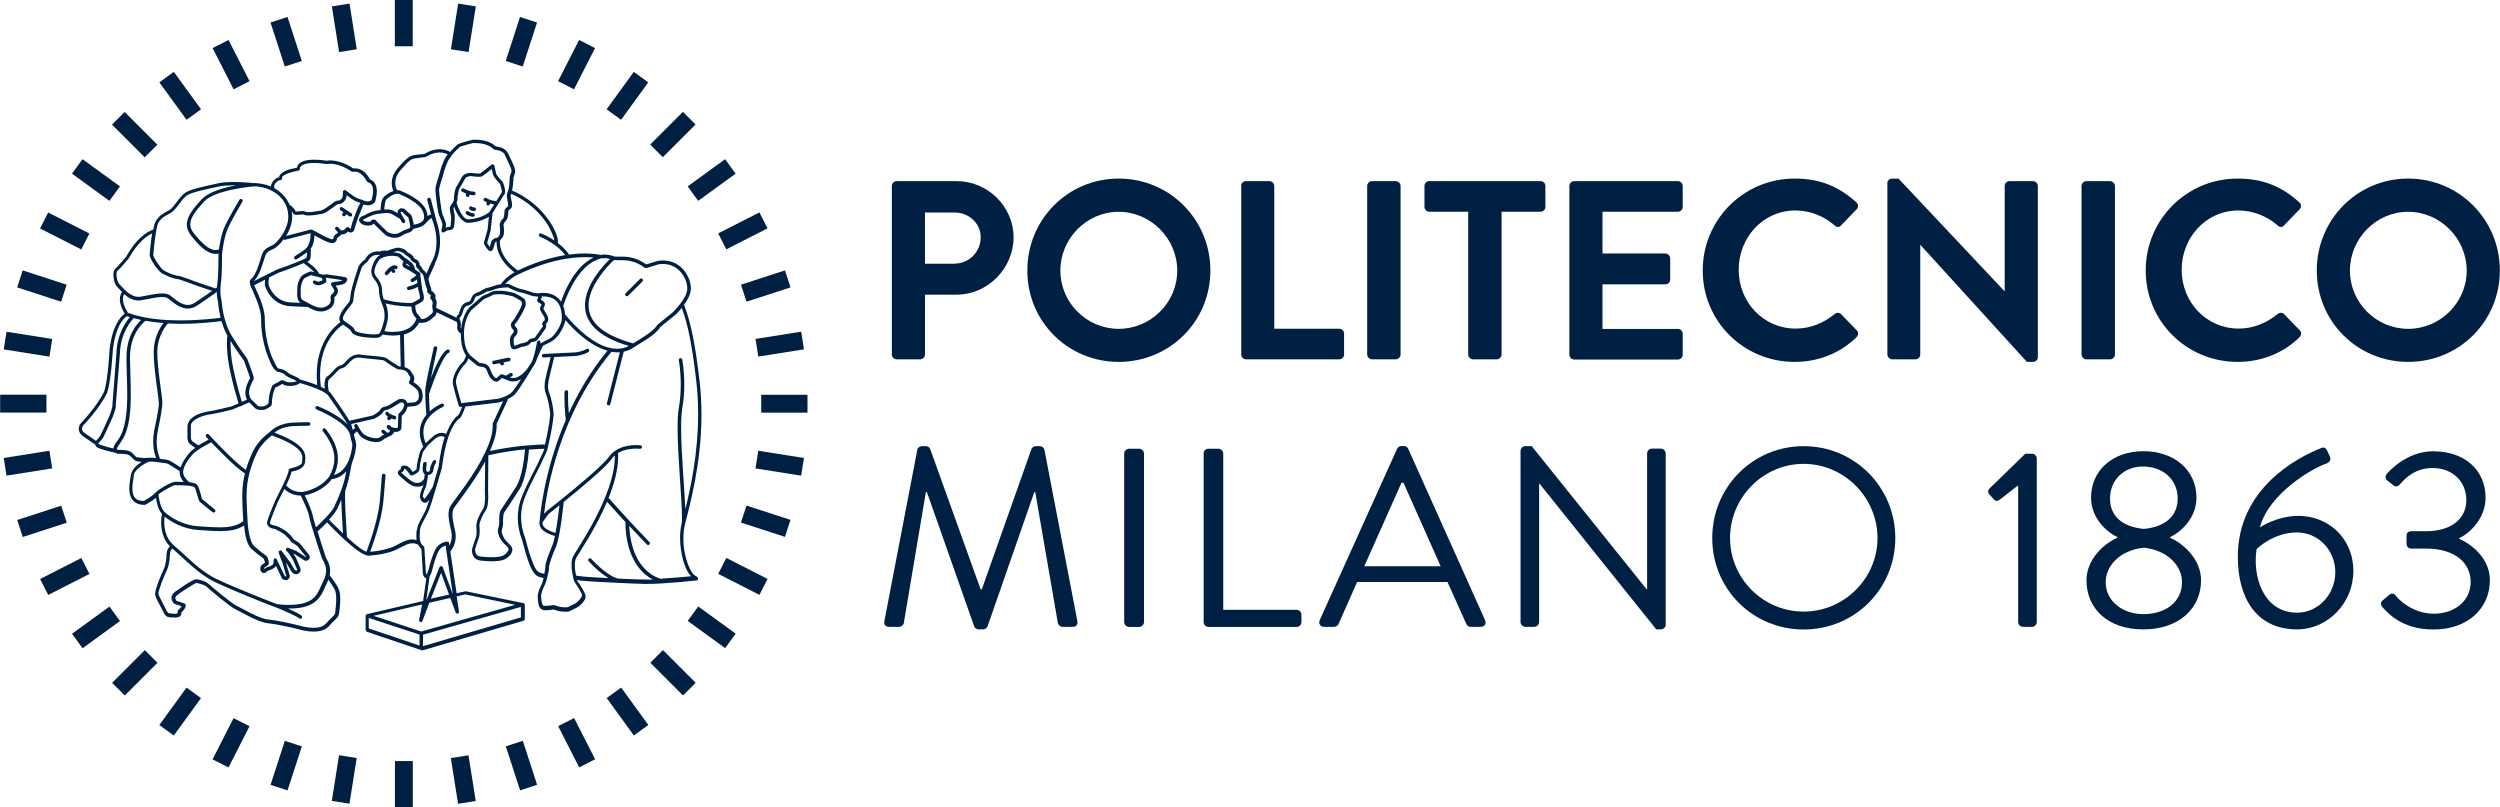 <?xml version="1.0" encoding="UTF-8"?>
<svg id="Livello_1" data-name="Livello 1" xmlns="http://www.w3.org/2000/svg" width="100.05mm" height="32.31mm" viewBox="0 0 283.61 91.6">
  <defs>
    <style>
      .cls-1 {
        fill: #002043;
      }
    </style>
  </defs>
  <path class="cls-1" d="M101.17,21.1c0-.29.23-.55.55-.55h6.79c3.55,0,6.47,2.89,6.47,6.38s-2.92,6.5-6.44,6.5h-3.61v6.79c0,.29-.26.55-.55.55h-2.66c-.32,0-.55-.26-.55-.55v-19.12ZM108.28,29.91c1.62,0,2.97-1.3,2.97-3,0-1.59-1.36-2.8-2.97-2.8h-3.35v5.81h3.35Z"/>
  <path class="cls-1" d="M126.91,20.26c5.78,0,10.4,4.65,10.4,10.43s-4.62,10.37-10.4,10.37-10.37-4.59-10.37-10.37,4.59-10.43,10.37-10.43ZM126.91,37.31c3.64,0,6.64-2.98,6.64-6.61s-3-6.67-6.64-6.67-6.62,3.03-6.62,6.67,2.98,6.61,6.62,6.61Z"/>
  <path class="cls-1" d="M140.8,21.1c0-.29.23-.55.55-.55h2.66c.29,0,.55.26.55.55v16.2h7.37c.32,0,.55.26.55.55v2.37c0,.29-.23.55-.55.55h-10.57c-.32,0-.55-.26-.55-.55v-19.12Z"/>
  <path class="cls-1" d="M155.1,21.1c0-.29.26-.55.55-.55h2.69c.29,0,.55.26.55.55v19.12c0,.29-.26.55-.55.55h-2.69c-.29,0-.55-.26-.55-.55v-19.12Z"/>
  <path class="cls-1" d="M166.57,24.02h-4.42c-.32,0-.55-.26-.55-.55v-2.37c0-.29.23-.55.55-.55h12.62c.32,0,.55.26.55.55v2.37c0,.29-.23.55-.55.55h-4.42v16.2c0,.29-.26.55-.55.55h-2.69c-.29,0-.55-.26-.55-.55v-16.2Z"/>
  <path class="cls-1" d="M178.04,21.1c0-.29.23-.55.55-.55h11.76c.32,0,.55.26.55.55v2.37c0,.29-.23.55-.55.55h-8.55v4.74h7.13c.29,0,.55.26.55.55v2.4c0,.32-.26.55-.55.55h-7.13v5.06h8.55c.32,0,.55.26.55.55v2.37c0,.29-.23.55-.55.55h-11.76c-.32,0-.55-.26-.55-.55v-19.12Z"/>
  <path class="cls-1" d="M203.6,20.26c2.92,0,5.03.92,6.99,2.69.26.23.26.58.03.81l-1.76,1.82c-.2.23-.49.23-.72,0-1.21-1.07-2.83-1.7-4.45-1.7-3.7,0-6.44,3.09-6.44,6.73s2.77,6.67,6.47,6.67c1.73,0,3.21-.67,4.42-1.65.23-.2.55-.17.72,0l1.79,1.85c.23.2.17.58-.03.78-1.97,1.91-4.45,2.8-7.02,2.8-5.78,0-10.43-4.59-10.43-10.37s4.65-10.43,10.43-10.43Z"/>
  <path class="cls-1" d="M214.11,20.78c0-.29.26-.52.55-.52h.72l12.02,12.77h.03v-11.93c0-.29.23-.55.55-.55h2.66c.29,0,.55.26.55.55v19.44c0,.29-.26.52-.55.52h-.69l-12.07-13.26h-.03v12.42c0,.29-.23.55-.55.55h-2.63c-.29,0-.55-.26-.55-.55v-19.44Z"/>
  <path class="cls-1" d="M236.15,21.1c0-.29.26-.55.55-.55h2.69c.29,0,.55.26.55.55v19.12c0,.29-.26.55-.55.55h-2.69c-.29,0-.55-.26-.55-.55v-19.12Z"/>
  <path class="cls-1" d="M253.86,20.26c2.92,0,5.03.92,6.99,2.69.26.23.26.58.03.81l-1.76,1.82c-.2.23-.49.23-.72,0-1.21-1.07-2.83-1.7-4.45-1.7-3.7,0-6.44,3.09-6.44,6.73s2.77,6.67,6.47,6.67c1.73,0,3.2-.67,4.42-1.65.23-.2.55-.17.72,0l1.79,1.85c.23.2.17.58-.03.78-1.96,1.91-4.45,2.8-7.02,2.8-5.78,0-10.43-4.59-10.43-10.37s4.65-10.43,10.43-10.43Z"/>
  <path class="cls-1" d="M273.21,20.26c5.78,0,10.4,4.65,10.4,10.43s-4.62,10.37-10.4,10.37-10.37-4.59-10.37-10.37,4.59-10.43,10.37-10.43ZM273.21,37.31c3.64,0,6.64-2.98,6.64-6.61s-3-6.67-6.64-6.67-6.61,3.03-6.61,6.67,2.98,6.61,6.61,6.61Z"/>
  <path class="cls-1" d="M104.05,51.02c.06-.23.29-.4.52-.4h.46c.2,0,.43.14.49.32l5.72,15.92h.14l5.63-15.92c.06-.17.29-.32.49-.32h.46c.23,0,.46.17.52.4l3.73,19.41c.09.4-.09.69-.52.69h-1.16c-.23,0-.46-.2-.52-.4l-2.57-14.88h-.11l-5.31,15.25c-.06.17-.32.32-.49.32h-.52c-.17,0-.43-.14-.49-.32l-5.37-15.25h-.12l-2.51,14.88c-.03.2-.29.4-.52.4h-1.15c-.43,0-.61-.29-.52-.69l3.73-19.41Z"/>
  <path class="cls-1" d="M127.53,51.46c0-.29.26-.55.55-.55h1.15c.29,0,.55.26.55.55v19.12c0,.29-.26.55-.55.55h-1.15c-.29,0-.55-.26-.55-.55v-19.12Z"/>
  <path class="cls-1" d="M136.54,51.46c0-.29.23-.55.55-.55h1.13c.29,0,.55.26.55.55v17.73h8.32c.32,0,.55.26.55.55v.84c0,.29-.23.55-.55.55h-9.99c-.32,0-.55-.26-.55-.55v-19.12Z"/>
  <path class="cls-1" d="M149.71,70.37l8.78-19.44c.08-.17.23-.32.49-.32h.29c.26,0,.41.14.49.32l8.72,19.44c.17.38-.06.75-.49.75h-1.15c-.26,0-.43-.17-.49-.32l-2.14-4.77h-10.25l-2.11,4.77c-.06.14-.23.32-.49.32h-1.15c-.43,0-.66-.38-.49-.75ZM163.44,64.25c-1.42-3.15-2.8-6.33-4.22-9.47h-.23l-4.22,9.47h8.67Z"/>
  <path class="cls-1" d="M172.5,51.14c0-.29.26-.52.55-.52h.72l13.03,16.23h.06v-15.4c0-.29.23-.55.55-.55h1.01c.29,0,.55.26.55.55v19.44c0,.29-.26.52-.55.52h-.52l-13.26-16.55h-.03v15.71c0,.29-.23.55-.55.55h-1.01c-.29,0-.55-.26-.55-.55v-19.44Z"/>
  <path class="cls-1" d="M204.62,50.62c5.78,0,10.4,4.65,10.4,10.43s-4.62,10.37-10.4,10.37-10.37-4.59-10.37-10.37,4.59-10.43,10.37-10.43ZM204.62,69.39c4.59,0,8.38-3.76,8.38-8.35s-3.78-8.41-8.38-8.41-8.35,3.81-8.35,8.41,3.75,8.35,8.35,8.35Z"/>
  <path class="cls-1" d="M228.95,55.07l-2.08,1.62c-.23.17-.46.2-.66-.03l-.55-.61c-.2-.23-.09-.49.06-.64l4.05-3.93h.78c.29,0,.52.26.52.55v18.54c0,.29-.23.55-.52.55h-1.04c-.32,0-.55-.26-.55-.55v-15.51Z"/>
  <path class="cls-1" d="M240.21,61.02v-.09c-1.3-.61-2.98-2.22-2.98-4.45,0-3.18,2.51-5.29,5.95-5.29s6.01,2.11,6.01,5.29c0,2.22-1.68,3.84-2.98,4.45v.09c1.36.58,3.5,2.34,3.5,4.82,0,3.15-2.46,5.57-6.56,5.57s-6.44-2.43-6.44-5.57c0-2.48,2.14-4.25,3.49-4.82ZM243.16,69.68c2.49,0,4.39-1.36,4.39-3.64,0-1.79-1.59-3.61-4.33-3.9-2.77.29-4.33,2.11-4.33,3.9,0,2.22,1.99,3.64,4.27,3.64ZM247.06,56.57c0-2.17-1.68-3.64-3.96-3.64-2.08,0-3.72,1.47-3.72,3.64,0,1.79,1.15,3.18,3.84,3.44,2.66-.26,3.84-1.65,3.84-3.44Z"/>
  <path class="cls-1" d="M263.38,50.82c.29-.12.52.03.63.29l.32.69c.14.35.03.66-.52.84-1.3.43-6.41,3.29-7.42,7.19,0,0,1.91-1.3,4.39-1.3,3.26,0,6.21,2.43,6.21,6.27,0,3.64-2.92,6.61-6.38,6.61-4.68,0-6.73-3.64-6.73-8.23,0-7.68,6.58-11.21,9.5-12.36ZM264.94,64.92c0-2.51-1.94-4.51-4.36-4.51-2.69,0-4.56,1.88-4.56,1.88-.49,2.89.63,7.22,4.59,7.22,2.43,0,4.33-2.11,4.33-4.59Z"/>
  <path class="cls-1" d="M270.28,68.15l.78-.66c.32-.23.55-.17.78.15.26.32,1.82,1.99,4.3,1.99,2.19,0,4.16-1.33,4.16-3.61,0-1.96-1.53-3.78-5.11-3.78h-1.62c-.32,0-.55-.17-.55-.64v-.69c0-.46.14-.64.61-.64h1.59c3.09,0,4.59-1.59,4.59-3.5,0-2.28-1.73-3.67-3.78-3.67s-3.15,1.15-3.78,1.88c-.17.2-.46.32-.75.06l-.69-.55c-.23-.2-.2-.55,0-.75,0,0,2.08-2.54,5.23-2.54,3.5,0,5.95,2.05,5.95,5.29,0,2.22-1.68,3.96-2.98,4.56v.09c1.36.58,3.47,2.2,3.47,4.68,0,3.15-2.43,5.6-6.41,5.6-3.55,0-5.17-1.85-5.81-2.57-.17-.2-.2-.52.03-.69Z"/>
  <path class="cls-1" d="M79,65.37c-.63-.09-1.51-2.25-1.48-4.29,0-.55.05-1.09.18-1.58.48-1.98,1.87-6.78,1.87-12.51,0-1.23-.07-2.5-.22-3.79-.44-3.79-.95-6.57-1.75-8.6,0,0,0-.01,0-.02.4-.55.76-1.22.77-1.86,0-1.25-1.04-3.16-3.17-3.17-.19,0-.39.02-.59.05l-1.31.4c-1.1-.81-2.13-.89-2.85-.88-.17,0-.31,0-.44,0-.2,0-.36-.02-.42-.05-.01,0-.46-.19-1.03-.19-.14,0-.29.01-.44.04,0,0-.01,0-.03,0-.6-.11-1.2-.16-1.79-.16-.59,0-1.18.05-1.75.13-.09-.15-.46-.7-1.27-1.31,0-.02,0-.1,0-.27-.02-.68-.67-1.75-.67-1.77-1.66-2.75-4.2-3.79-4.53-3.91.08-.33.15-.97.16-1.27,0-.05,0-.08-.01-.13h-.09s.09,0,.09,0c-.02-.07.15-.39.21-.72,0-.03,0-.06,0-.09-.01-.48-.54-1.4-.81-2.02-.33-.66-1.14-.76-1.39-.78-.73-.69-1.79-.77-2.32-.77-.2,0-.33.01-.34.02-.05.02-1.37.31-1.7.54-.15.12-.5.47-.83.83-.4-.23-.81-.31-1.19-.31-.93,0-1.63.49-1.71.54,0-.02-.71.07-1.12.12-.5.06-.91.29-1.95,1.53-.5.6-.65,1.19-.65,1.65,0,.45.13.78.19.9-.45.14-.83.45-1.06.64-.37.38-.39,1.22-.4,1.53-.05,0-.11.01-.16.01-.81.07-1.57.52-1.58.53,0,.06-.58.1-.72.57,0,.05.01.09.03.12.08.18.37.52.93.52h.02c.43.03.62-.11.68-.21.01-.01.02-.02.02-.02.19.23,1.33,1.29,1.34,1.31.04.03.47.31,1.04.31.27,0,.56-.06.85-.25.46-.35,1.05-.25,1.27-.77.21-.04.69-.14.99-.3.13-.06.28-.17.4-.32,0,0,.01-.01.02-.02h0s.57-.62.67-.57v.02c.42,1.04.55,1.94.55,2.67,0,1.46-.54,2.23-.53,2.24-.07.11-.4.86-.61,1.36-.13-.25-.31-.38-.42-.45-.07-.24-.23-.4-.34-.48v-.02c-.03-.7-.77-.76-.64-.79-.16-.45-.75-.66-.76-.69-.25-.43-.97-.49-.99-.51-.01,0-.05,0-.08,0-.34.01-1.01.28-1.22.35-.06-.01-.15-.02-.27-.02-.16,0-.37.02-.6.11-.05,0-.13-.02-.22-.02-.36,0-1.05.14-1.42.92-.02-.01-.5.32-.75.8-.01.03-.77,2.26-.88,3.08-.12.86-.05.63-.13.84-.04.2-1.14,1.18-1.17,2,0,.13.04.27.12.39-.67.48-2.68,2.25-2.68,5.98,0,.37.02.76.06,1.17-.86-.34-1.75-.59-1.98-.65-.15-.19-.36-.25-.47-.31-.16-.06-.85-.38-.94-.5-.26-.28-.74-.4-1.04-.43h0c-.21-.18-.74-1.24-1-2.1-.3-.96-.52-2.15-.52-3.37v-.16c0-1.38-.9-3.09-1.16-3.71-.02-.04-.03-.08-.05-.11l1.24-.63c-.02.12-.03.25-.03.39,0,.2.02.42.15.62-.02-.02.64,1.84,2.69,2,.19.02,1.93.08,1.94.08.02,0,.05,0,.07,0,.41.23.92.51,1.52.52.32,0,.67-.09,1-.32,0,0,.53-.28.53-1.03,0-.08,0-.17-.02-.26.15-.11.4-.35.42-.71,0-.12-.03-.24-.11-.37l-.15-.24.68-.11s.55-.1.63-.58c0-.03,0-.07-.02-.12l-.15-.14s-.89-.17-1.06-.18c-.09,0-1.11-.16-1.11-.16l-.41.05-.45-.12s0,0,0,0c-.17-.5-1.05-1.14-1.33-1.34.14-.07.25-.15.33-.3.07-.27.07-.74.07-.98v-.12s0-.05-.01-.08c.36-.54.41-1.16.42-1.53l.89.48s.69.39,1.11.4c.04,0,.06,0,.06,0,.4-.03.51-.4.49-.51,0-.01.15-.15.14-.17.18-.07.29-.21.36-.3.12,0,.34-.02.51-.12.08-.06.17-.14.24-.21.08.05.18.1.32.11.23,0,.42-.21.46-.5.12-.63.73-2.06.85-2.37.06-.17.12-.26.16-.31.15.05.3.09.45.09.04,0,.08,0,.13,0,.66-.06.79-.55.78-.66,0-.04.13-.48.13-.94,0-.48-.15-1.11-.79-1.35-.15-.29-.68-1.22-1.68-1.24-.06,0-.13,0-.2.01-.29-.19-1.38-.9-2.61-.91-.15,0-.31.01-.46.04.06,0-.61-.12-1.35-.12-.8,0-1.81.12-1.99.92-.46.08-1.84.29-2.03,1.08-.08.02-.18.04-.24.07-.22.14-.63.47-.67.97-.77-.32-1.48-.38-1.84-.39h-.09c-.09,0-.13,0-.14,0,.03,0-1.05-.12-2.18-.12-.6,0-1.21.03-1.69.14-1.32.3-3,.61-3.72,1.04-.71.46-1.36,1.73-1.85,2-.55.32-1.47.68-1.74,1.76-.03.14-.07.3-.1.47-.23.06-1.69.56-3.07,3.07.02-.03-.92,1.09-1.22,1.36-.2.18-.22.43-.23.69.01.51.15,1.08.43,1.36.08.07.28.32.55.59-.12.16-.25.43-.25.83s.14.95.55,1.63c-.43.3-1.38,1.27-1.71,4.03,0,.02-.18,3.46-.61,4.78-.81,1.73-2.64,3.6-2.64,3.61-.02.02-.25.26-.25.65,0,.23.1.51.37.75l1.36.94s.08.04.12.04c0,.08.03.14.04.15.18.34.63.37,1.15.56.47.13.9.24,1.09.26.09.07.2.12.33.12.81.04,1.17,0,1.47.34.17.19.36.38.58.49.04.01.27.07.62.1-.55.34-1.12.87-1.22,1.5-.04.33-.18.94-.18,1.55,0,.85.36,1.81,1.7,1.82h.03l.12-.02s.74-.41,1.18-.78c.05.36.2,1.25.62,1.76.02.02.04.05.06.07-.02.11-.09.48-.09.96,0,.77.16,1.86.98,2.71-.12.13-.33.4-.36.78-.02.42-.03,1.17-.34,1.85-.33.71-.96,2.21-.97,2.78,0,.02,0,.06.01.11.04.24.28.7.52,1.15.12.22.24.44.32.6.04.08.08.15.1.2.01.02.02.04.03.05h0c.11.26.24.36.43.49.11.03.37.06.54.07h.03l.02-.1v.09s.21.02.34.02c.04,0,.08,0,.11-.01.11-.06.43-.01.53-.4,0-.08,0-.15,0-.19h0c.2-.16.45-.43.51-.76.01-.08-.06-.22-.18-.25-.16-.05-.45-.15-.6-.2-.23-.07-.31-.07-.31-.13-.08-.16-.11-.24-.11-.28,0-.02,0-.04.01-.06.04-.13.24-.31.38-.4.1-.09,1.77-1.21,2.01-1.25.02,0,.02,0,.02,0h0c.34.07.93.23,1.11.41.31.29,2.64,2.26,3.23,2.54.5.22,2.56,1.49,3.69,1.61,1.01.11,2.83.5,3.59.71.41.11,1.04.25,1.68.25.63,0,1.29-.14,1.72-.62.69-.81,1.08-.88,1.16-1.54.03-.28.12-.9.12-1.52,0-.49-.06-.98-.28-1.37-.44-.75-.87-1.27-.87-1.28-.01-.02-.03-.03-.05-.05,0-.01,0-.02,0-.03.03-.17.05-.33.05-.48,0-.82-.44-1.38-.48-1.51-.04-.11-.26-.77-.51-1.57-.14-.44-.3-.94-.44-1.4.15-.13.6-.53,1.08-1.02.29.29,3.24,3.46,4.53,3.75.03.02.07.03.11.03,0,0,1.38-.05,2.68-.47,1-.35,1.69-.96,2.38-.94.21,0,.42.04.66.18.01.03.03.05.04.08.07.13.18.26.31.38l.15,2.56s0,.03,0,.04c0,.11,0,.6.4.74l-.36,2.57-6.33,1.48s-.09.02-.12.05c-.04.04-.07.09-.07.15v1.62l.13.19,6.24,2.1h.12s11.42-3.35,11.42-3.35c.09-.03.15-.11.15-.19v-1.61h0c0-.1-.07-.18-.16-.2l-6.56-1.35-1.02.23-.71-4.73s.02-.02.03-.03c.28-.37.58-.95.58-1.71,0-.21-.03-.44-.08-.67-.22-.92-.3-1.44-.29-1.78,0-.27.04-.43.11-.64.03-.18,2.17-2.77,3.6-5.38,0,0,0,0,0,0-.01.91-.03,2.38-.03,3.06,0,.18,0,.3,0,.37,0,.11.02.34.02.62,0,.48-.06,1.11-.24,1.34-.36.53-.74,1.35-.75,1.86,0,.02,0,.06,0,.11.01.13.03.35.03.56,0,.25-.02.5-.04.55-.08.2-.46,1.38-.46,1.39,0,.04-.02.11-.02.23-.02.31.12,1.04.94,1.14.4.05.86.08,1.3.08.59,0,1.12-.05,1.47-.22.46-.25.85-.64.87-1.09,0-.07-.01-.15-.04-.21-.19-.41-.56-.62-.76-.9-.19-.24-.42-.71-.41-.98,0-.05,0-.08,0-.1,0-.01.14-.45.15-.74,0-.01,0-.02,0-.02h0s0,0,0,0v-.02c0-.07,0-.22,0-.38,0-.33.05-.78.13-.87.22-.31,1.77-2.68,1.77-2.69.02-.03.78-1.18,1.04-4.43v-.02c.84-.07,1.45-.09,1.74-.09l-.05.19-.76,1.63s-1.28,2.48-1.52,3.09c-.14.37-.69,1.42-.68,2.92,0,.74.13,1.58.49,2.51l.42,1.55c.7,2.26,1.08,2.63,1.98,2.76.02,0,.04,0,.05,0-.08.31-.17.59-.22.7-.09.19-.27.53-.38.93-.05.17-.08.36-.08.54,0,.05,0,.11.01.17.06.55.06,1.2.69,1.32.08,0,.17.01.25.01.35,0,.71-.07.85-.09.16.06.61.21.92.23.14.01.31.03.48.03.18,0,.37-.02.54-.12.2-.13.63-.28.88-.46.2-.17.76-.59.82-1.11,0-.02,0-.03,0-.04h0s0,0,0,0h0c-.04-.56-.96-1.76-.96-1.79.02.03,0,0-.01-.08.84.17,3.33.25,5.91.38.84.04.93.03,1.68.06.12,0,.27,0,.42,0,1.95,0,5.53-.39,5.54-.39.1-.01.17-.09.18-.19,0-.1-.05-.19-.15-.21ZM69.6,29.54s.02-.02.03-.04c.12.02.25.02.38.02.14,0,.28,0,.44,0,.71,0,1.64.07,2.69.87l.18.03,1.38-.43c.16-.02.33-.04.5-.04,1.84,0,2.76,1.7,2.76,2.77.03,1.1-1.65,2.71-1.65,2.72l-1.75,1.42c-.44.78-2.07,1.68-2.74,2.1-3.95-1.08-5.05-2.73-5.06-4.32-.01-2.24,2.28-4.58,2.84-5.1ZM68.55,29.29c.25,0,.48.04.64.09-.74.72-2.82,2.92-2.84,5.26,0,1.77,1.25,3.53,4.99,4.61-.44.23-.89.32-1.35.32-.24,0-.49-.03-.74-.08-2.61-.53-5.13-3.8-5.16-3.83-.02-.38-.1-.7-.21-.98.04-.04.07-.08.07-.14-.01-.04,1.31-4.08,3.66-5.01.32-.19.65-.24.94-.24ZM63.71,36.23c0,.12,0,.19,0,.19,0,.01-.52,1.77-1.74,2.19-.17.06-.56.32-.65.35-.01.02-.03.05-.04.07.02-.1.03-.16.03-.16.02-.11-.05-.21-.17-.23-.11-.02-.21.06-.23.17h0s-.18,1.07-.44,1.87c-.1.23-.16.38-.16.38-.12.21-.25.41-.37.59-.75,1.06-1.37,1.23-1.74,1.24-.18,0-.3-.04-.36-.07l.23-.14c.09-.06.12-.18.07-.28-.06-.09-.18-.12-.28-.07l-.41.25s-.04.03-.06.05c-.21-.08-.41-.17-.42-.17l-.21.04-.43.4s0-.01-.01-.01h-.02c-.29.06-.65-.82-.76-1.13-.19-.37-.5-.5-.7-.52-.06,0-.45-.07-.49-.08,0-.03-.99-.8-1.08-.92-.46-.55-.55-1.31-.56-1.31-.06-.37-.08-.71-.08-1.02,0-.1,0-.19,0-.28.08-1.74.9-2.48.89-2.5l.71-.61s.52-.48.63-.56c.07-.06.74-.31,1.02-.48.07-.06.36-.09.61-.09.14,0,.26,0,.37,0h.08s0,0,0,0c.19-.01,1.23.22,1.26.24.09.03.94.53.94.54,0,0,.07.13.06.29,0,.08-.01.16-.05.24-.09.28-.74,1.48-1.02,1.76-.12.12-.18.27-.18.42.01.35.29.55.31.59,0,0,.02.04.01.1,0,.05-.01.11-.02.14,0,.06-.25.23-.36.52-.04.13-.05.28-.05.45,0,.24.03.51.12.73.07.17.24.23.37.22.33-.01.77-.26.86-.29.03,0,.06,0,.09,0,.27-.04.75-.13.95-.5h0c.09-.05.36-.02.6-.17.23-.18.52-.68.6-.77.13-.16.29-.43.34-.47.12-.13.18-.28.19-.46,0-.06,0-.14-.05-.21.03-.03.07-.06.11-.1.13-.13.16-.28.16-.42s-.03-.27-.07-.37c-.09-.23-.47-.77-.47-.85-.01-.05.12-.27.18-.44l-.06-.06h.07c-.08-.33-.33-.42-.49-.5.02-.06.07-.16.11-.28,0-.04.01-.05.01-.09,0,0,0-.01,0-.02.05,0,.11,0,.17,0,.74.02,1.98.21,2.09,2.16h0c0,.17.01.32.01.43ZM59.08,43.05c-.38.58-.77,1.18-.98,1.41-.21.24-.66.47-1.02.6-.32.12-.58.18-.58.18l-3.92.47-.26.03c-.12-.41-.44-1.52-.59-2.22-.01-.06-.02-.12-.02-.19-.03-.73.87-1.91.99-1.97.21-.17.35-.49.43-.69.35.31,1.05.84,1.06.85.09.04.5.12.63.13.01,0,.28.09.36.29.13.21.33,1.29,1.12,1.36.07,0,.13-.01.19-.03l.44-.39c.2.08.59.23.67.27.05.03.27.13.59.13.24,0,.54-.06.88-.25ZM52.16,36.35s0-.01,0-.02c-.02-.09-.03-.16-.03-.22,0-.06,0-.06,0-.06.37-.27.3-.75.52-1.07.09-.15.2-.26.39-.3.94-.25.68-1.06,1.04-1.05.54-.17,1.08-.54,1.18-.57,0,0,.01,0,.02,0,.02,0,.03,0,.03,0,.31-.01.99-.32,1.16-.34.09-.02.33-.06.58-.08.16-.02.31-.03.43-.03.05,0,.08,0,.11,0,.03,0,.04,0,.05,0,.13.09.49.25.86.39.27.1.49.19.67.2.18,0,1.12.39,1.39.41.08,0,.25.02.38.04.05.01.09.02.12.03-.04.09-.11.2-.12.38-.01.08.06.23.16.27.05.02.16.08.25.14.04.03.08.06.09.08h0s-.17.22-.19.47c0,.02,0,.07.02.12.07.22.43.73.47.86.03.07.05.17.05.24,0,.08-.02.12-.03.12-.08.09-.24.13-.27.39,0,.07.04.16.09.21,0,0,0,.01,0,.01,0,.05-.04.15-.06.16-.15.14-.28.4-.36.5-.13.15-.45.66-.54.71,0,.09-.51-.06-.75.37t-.05.03c-.14.1-.52.21-.58.2h0s0,0,0,0h0s-.03,0-.06,0c-.27.05-.64.29-.83.28v.02c-.06-.14-.09-.37-.09-.56,0-.15.01-.29.03-.32.02-.11.24-.26.36-.5.04-.09.05-.19.05-.29,0-.13-.02-.25-.11-.37-.07-.07-.22-.23-.21-.33,0-.04,0-.07.06-.13.38-.4.98-1.54,1.12-1.9.05-.13.07-.26.07-.38,0-.25-.06-.43-.16-.55-.17-.16-.9-.56-1.07-.64-.2-.08-1.1-.27-1.44-.28h0s0,0-.01,0c0,0,0,0-.01,0h-.05c-.08,0-.22,0-.37,0-.27,0-.58,0-.82.15-.23.14-.85.36-1.04.49-.16.12-.65.58-.66.58l-.71.61s-.83.81-.99,2.47c-.03-.05-.05-.11-.05-.16,0-.02,0-.04,0-.06.02-.08.03-.14.03-.2,0-.18-.05-.38-.08-.53ZM66.29,29.17c.35,0,.69.02,1.04.05-2.18,1.02-3.38,4.02-3.69,5-.55-.82-1.47-1.01-2.02-.99-.3,0-.51.04-.52.05,0,0,0,0-.02.01-.2-.06-.42-.02-.51-.06-.08,0-1.06-.38-1.38-.41-.04,0-.3-.08-.54-.17-.34-.13-.72-.31-.79-.36-.13-.08-.24-.07-.38-.07-.05,0-.11,0-.17,0,.24-.26.76-.77,1.45-1.07.22-.1,3.81-1.97,7.54-1.97ZM62.25,25.73s.6,1.09.62,1.55c-.44-.29-.94-.57-1.48-.79-.11-.04-.22,0-.26.11-.04.1,0,.22.11.26.63.25,1.19.59,1.67.93.67.48,1.02.92,1.19,1.15-2.6.43-4.78,1.47-5.36,1.75-1.83-1.31-2.03-2.59-2.04-3.16,0-.16.02-.25.03-.29.08-.07.16-.16.24-.26.17-.23.2-.52.2-.79,0-.33-.06-.67-.06-.71.03-.12.11-.3.25-.41.34-.33.27-1,.3-1.14-.02-.02.16-.16.33-.33.08-.12.08-.22.09-.32,0-.33-.14-.83-.16-.98,0-.03,0-.04,0-.07,0-.07.01-.15.04-.24.35.13,2.75,1.14,4.31,3.74ZM51.19,17.65s.06-.05.08-.08c0,0,.01-.02.01-.02.33-.37.73-.77.84-.86.09-.1,1.44-.44,1.52-.46,0,0,.1,0,.27,0,.5,0,1.5.1,2.08.7l.14.06s.93.08,1.12.56c.28.6.79,1.62.77,1.85v.03c-.04.24-.21.5-.22.78,0,.01,0,.05.01.1,0,0,0,.01,0,.04,0,.27-.09,1.06-.16,1.23,0,.03-.03.06-.04.1-.07.18-.12.36-.12.56,0,.03,0,.08,0,.13.03.2.15.69.15.93,0,.07,0,.06,0,.07-.08.14-.36.23-.42.56.01.14-.07.84-.15.85-.27.22-.38.51-.4.71v.02c0,.13.06.4.06.71,0,.23-.04.45-.12.54-.07.09-.13.16-.2.22-.08,0-.25,0-.39.12l-.21.16-.08.12s-.05.22-.11.44c-.02.07-.04.15-.07.21-.1-.14-.23-.34-.3-.45l.4-1.41.2-1.88v-.09s1.42-2.26,1.42-2.26c.03-.11.03-.13.03-.15-.02-.32-.12-.99-.39-1.28-.15-.1-.67-.76-.64-.8-.03-.24-.2-.92-.2-.92-.01-.06-.06-.12-.13-.14-.07-.02-.14,0-.19.03,0,0-1.08.87-1.27.98,0,0-.1.03-.22.03-.3,0-.71-.08-.88-.08,0,0,0,0-.03,0-.28.02-.75.11-.96.48-.11.22-.54.98-.63,1.11-.18.28-.27,1-.28,1.42,0,.13-.06.24-.15.39-.09.12-.2.26-.26.43-.03.09-.05.18-.05.28,0,.25.09.47.13.75.01.09.02.19.02.31,0,.36-.06.81-.09.93,0,0,0,0-.05.02-.06.02-.14.02-.19.02,0,0-.01,0-.04,0,0,0,0,0,0,0-.08.01-.18.04-.26.09.02-.13.05-.25.06-.3,0-.04,0-.06,0-.06-.02-.31-.38-1.03-.45-1.28-.07-.21-.34-2.17-.35-2.63,0,0,0-.02,0-.02h0s0,0,0,0h0c0-.36.46-1.61.51-1.89.02-.17.36-1.16.56-1.51.06-.1.19-.28.35-.46ZM54.93,22.8h0s.11.06.27.14l-.03.13c-.03.11.04.22.15.24.11.02.22-.04.24-.15l.02-.07c.14.04.3.08.47.1l-.55.88h0s-.02.01-.03.02c-.99.76-2.23.8-2.43.79-.03,0-.04,0-.05,0-.67-.14-1.2-1.84-1.2-1.84,0-.01,0-.02-.01-.03.06-.12.11-.26.11-.42-.01-.32.16-1.16.21-1.19.13-.19.54-.91.67-1.17,0-.09.45-.27.6-.25h0c.12,0,.56.08.91.08.15,0,.29,0,.42-.07.19-.11.75-.55,1.08-.82.05.21.11.47.12.57.08.37.57.85.77,1.06.05,0,.28.81.26.97v.03l-.63,1.01s-.02,0-.03,0c-.55,0-1.12-.35-1.12-.34-.09-.06-.22-.02-.28.07-.06.1-.03.22.07.28ZM46.52,25.74c.03.23-.44.2-1.14.62-.21.14-.42.18-.63.18-.21,0-.41-.06-.56-.11-.14-.06-.23-.11-.24-.11.03.03-1.24-1.18-1.26-1.24-.07-.1-.18-.17-.31-.17-.14,0-.25.07-.34.18-.03.03-.05.06-.05.07h0s-.14,0-.32,0c0,0-.02,0-.02,0-.28,0-.43-.12-.51-.21.14-.09.45-.23.45-.23.02-.02.75-.43,1.44-.48.13,0,.24-.02.34-.03.19-.02.35-.04.49-.04.26,0,.47.04.77.23l.7.41s.01,0,.02.01c.12.2.24.4.24.4.06.1.18.13.27.07.1-.06.13-.18.07-.28,0,0-.17-.28-.3-.51-.07-.13-.15-.26-.15-.26-.02-.05-.03-.08-.03-.11,0-.03,0-.05.04-.09,0,0,.03,0,.03,0,.03,0,.05,0,.08.02.03.01.05.02.07.02,0,0,.2.25.46.45.28.25.08-.16.34.81.03.12.04.23.04.31,0,.02,0,.06,0,.11ZM47.97,25.03c-.08.11-.19.19-.29.24-.17.09-.52.18-.75.23,0-.09-.02-.18-.05-.27-.16-.86-.28-.9-.48-1.04-.24-.19-.38-.37-.46-.44-.09-.07-.21-.11-.4-.12h0c-.11,0-.26.05-.34.17-.08.1-.12.23-.12.33,0,.02,0,.03,0,.05l-.22-.13c-.35-.22-.67-.29-.98-.29-.1,0-.2,0-.3.02.02-.33.1-1.09.26-1.18.23-.2.67-.53,1.05-.6.06,0,.11-.02.16-.02.09,0,.16.01.24.04.59.23,2.29,1.05,2.65,1.92.12.27.16.49.16.66,0,.19-.05.32-.12.43ZM49.31,29.88s.6-.91.6-2.47c0-.69-.11-1.51-.44-2.45,0-.02,0-.04,0-.05l-.61-2.33c-.03-.11-.14-.17-.25-.14-.11.03-.17.14-.15.25l.43,1.64c-.15.03-.28.1-.4.18-.02-.22-.07-.46-.19-.73-.51-1.11-2.24-1.87-2.86-2.13-.13-.06-.27-.08-.4-.08h-.02s-.01-.05-.02-.07h0s-.17-.29-.17-.75c0-.38.11-.87.55-1.39,1.06-1.24,1.32-1.34,1.7-1.39.44-.05,1.21-.16,1.21-.16.09-.04.75-.51,1.57-.51.29,0,.61.06.92.22-.12.14-.21.27-.28.39-.25.44-.56,1.36-.61,1.64-.02.18-.5,1.43-.51,1.94h0s0,.01,0,.01c0,.51.27,2.44.37,2.78.09.26.42,1.03.44,1.15h0c-.03.14-.12.71-.12.72-.02.08.02.15.09.2.06.04.15.05.21,0,0,0,.11-.06.23-.13.06-.03.12-.06.16-.08.04-.02.04,0,.04-.02h0s.04,0,.04,0h0c.13-.01.49.03.64-.35.05-.19.1-.63.1-1.03,0-.13,0-.25-.02-.36-.05-.33-.13-.56-.12-.7,0-.05,0-.09.02-.13.01-.03.03-.06.05-.1.18.52.63,1.58,1.45,1.83.06,0,.09,0,.09,0,.22,0,1.35-.03,2.4-.69l-.15,1.48-.42,1.46.02.16s.33.64.65.81c.04.01.05.01.08.01.39-.13.29-.36.42-.6.05-.16.08-.31.1-.4l.16-.12s0,0,.01,0c0,.04,0,.09,0,.14,0,.66.27,2.03,2.03,3.37-.91.49-1.46,1.21-1.47,1.22-.03.04-.04.09-.04.13-.19.02-.34.05-.42.06-.24.06-.97.35-1.08.33h0s0,0,0,0c0,0,0,0,0,0-.38.04-.79.44-1.32.59-.77.35-.41.99-1,1.04-.32.07-.54.27-.66.49-.22.43-.32.94-.36.92-.15.07-.2.23-.22.36l-2.29-1.1c-.01-.07-.02-.13-.02-.18,0-.05,0-.08.02-.12.03-.09.04-.17.04-.25,0-.25-.1-.45-.19-.59.03-.05.06-.1.07-.18v-.02c-.06-.33-.34-.52-.5-.63,0-.03,0-.07,0-.11,0-.09-.01-.21-.08-.33-.08-.14-.2-.7-.2-.7,0-.04-.02-.12-.04-.22.06-.14.74-1.7.77-1.74ZM45.11,28.48h0s.67.13.81.4c.09.07.64.39.63.51.27.5.67.33.63.69,0,.03,0,.06,0,.09l.09.2s.3.22.28.36l.14.18s.27.07.37.5c.01.04.11.47.11.49.01.04.11.57.25.84.02.04.03.09.03.14,0,.05,0,.09,0,.16,0,.04,0,.15.12.23,0,0,.13.09.22.18.04.04.09.09.12.12,0,0,0,0-.01,0-.06.03-.1.08-.11.15-.01.06,0,.13.05.17,0,0,.24.26.23.5,0,.04,0,.08-.01.12-.03.08-.03.16-.03.24,0,.23.07.42.07.55,0,.12-.02.2-.2.34-.02.02-.37.36-.65.47-.17.07-.34.08-.46.08-.01,0-.03,0-.03,0-.03-.05-.06-.11-.09-.16h0s-.04-.07-.05-.1c-.17-.26-.49-.31-.52-1.19,0-.03,0-.06,0-.09.29-.13.59-.29.82-.48.14-.13.16-.28.16-.42,0-.35-.18-.84-.2-.94,0,.01,0,.03-.01.05,0-.02.01-.03.01-.05h0v-.02c0-.18-.2-1.36-.2-1.47,0-.02-.02-.03-.02-.05.03-.06.04-.11.04-.12l-.08-.21s-.26-.18-.58-.39c0-.03.03-.05.02-.07-.02-.14-.12-.45-.42-.72-.27-.23-.64-.47-.72-.52-.07-.06-.54-.47-.54-.47-.33-.1-.58-.14-.79-.15.23-.08.46-.14.56-.14ZM46.49,43.58s.87.54.93.82c.05.14.09.34.09.53-.01.32-.09.58-.47.71,0,0-.21.02-.43.04-.15.02-.31.03-.43.04-.04-.14-.13-.32-.37-.42-.09-.02-.19-.04-.3-.04-.15,0-.34.04-.5.16-.19.14-.95.6-1.1.65-.19.09-.55.04-.76.37-.03.07-.13.3-.87.7l-2.66.6c-.54-.96-2.08-3.08-2.09-3.11,0-.01-.01-.02-.02-.03-.07-.08-.14-.15-.23-.22v-.03s-.09-.37-.09-.74c0-.33.08-.6.2-.64.05-.03.08-.06.13-.11.1-.09.29-.26.42-.41.16-.2.63-.66.7-.63.36-.05.63-.31.82-.52.17-.2.6-.73,1.18-.73.06,0,.11,0,.17.01.82.12,2.73.24,2.78.34.29.2,1.27.94,1.63,1,.08,0,.21,0,.38.03.29.06.6.18.72.53l.07.1s.16.12.15.32c0,.09-.03.2-.13.36-.03.05-.04.1-.03.16.01.05.05.1.09.13ZM44.15,48.23s-.13-.06-.23.04c-.07.1-.06.13-.06.15h0s0,.01,0,.01c.07.25.25.36.4.42-.07.1-.15.21-.16.2-.07.01-.13.03-.19.06-.01-.03-.03-.06-.07-.09l-.27-.22c-.09-.07-.21-.06-.28.03-.07.08-.06.21.03.28l.25.2s-.06.03-.07.03c-.33.11-.34.3-.55.34-.09.03-.21.04-.32.04-.57.01-1.34-.36-1.52-.59-.28-.33-.56-.91-.56-.91-.05-.1-.17-.14-.27-.09-.1.05-.15.17-.09.27h0s.03.07.09.18c-.03,0-.06,0-.08.03l-.2.17c-.05-.22-.11-.45-.17-.67l2.62-.6c.81-.42,1.02-.74,1.1-.91h0c.09-.04.34-.09.51-.15.27-.1.98-.54,1.22-.7.09-.07.17-.09.26-.09.06,0,.12,0,.2.03.01,0,.08.2.11.25-.13.65-.59.92-.58.93l-.1.17s-.02,1.03-.05,1.43c0,.06-.04.08-.23.09-.13,0-.24-.03-.24-.03,0,0,0,0,0,0-.03-.01-.13-.04-.22-.09-.06-.03-.11-.05-.14-.07h0c-.01-.07-.05-.12-.11-.15ZM44.2,48.55s-.08.05-.11.06c.04,0,.08-.02.11-.06h0ZM44.58,37.66c-.44,0-.81-.05-.98-.09.26-.59.35-1.31.38-1.33.01-.17.03-.32.03-.48,0-.24-.03-.5-.11-.82-.04-.18-.1-.36-.17-.52.49.13,1.49.35,2.94.36-.01.96.59,1.34.57,1.36,0,0,0,0,0,0-.43,1.25-1.67,1.51-2.66,1.51ZM46.13,29.9c.08.06.15.11.22.17.07.06.11.13.16.19-.12-.07-.24-.13-.35-.18-.11-.05-.1-.07-.1-.07-.01-.01.03-.07.08-.12ZM44.41,29.02c.22,0,.46.02.74.09,0,.02.4.37.49.45.03.02.08.06.14.1-.07.08-.13.2-.14.36,0,.19.14.37.35.44.36.15.96.55,1.22.73-.07.11-.21.27-.53.43-.1.05-.14.17-.09.27.04.07.11.11.18.11.03,0,.06,0,.09-.02.18-.09.31-.18.42-.28.02.13.04.28.06.42-.03,0-.06.02-.09.03-.3.21-.94.35-.94.36-.11.02-.18.13-.15.24.03.11.13.18.24.16.02,0,.59-.12,1-.37.01.11.03.2.03.24v.02c.02.19.2.64.2.95,0,.1-.02.11-.02.12-.23.19-.6.36-.89.51-1.95,0-3.05-.38-3.21-.43-.12-.38-.18-.75-.18-.97,0-.03,0-.05,0-.05,0-.04,0-.06,0-.07,0-.4-.21-.88-.44-1.19-.21-.27-.43-.49-.43-.86,0-.05,0-.1.01-.14.04-.5.58-1.33.67-1.32.23-.09.56-.31,1.23-.32ZM40.01,34.28c.09-.24.03-.11.14-.92.1-.73.86-2.98.86-2.98.18-.35.67-.68.67-.69.37-.7.85-.77,1.13-.78.13,0,.2.02.2.02h.13s.07-.04.11-.05c-.09.04-.16.07-.2.09-.42.2-.81.98-.93,1.63-.01.07-.01.14-.01.2,0,.55.34.88.51,1.11.17.22.36.69.36.94v.04s0,.06,0,.09c0,.38.11.98.36,1.55.07.15.13.34.18.52.07.28.09.51.09.72,0,.14,0,.28-.02.43.01,0-.35,1.62-.65,1.68-.07.03-.28.06-.54.06-.41,0-.95-.06-1.4-.15-.22-.05-.42-.1-.55-.16-.13-.04-.16-.09-.17-.09h0c-.19-.46-.46-.57-1.23-1.12-.01-.01-.02-.02-.03-.03-.1-.08-.12-.15-.13-.26-.02-.51.96-1.46,1.14-1.87ZM38.89,36.82c.72.51.88.59.99.87.32.52,1.58.6,2.5.65.29,0,.52-.02.7-.09.12-.07.22-.17.31-.3,0,0,0,0,0,0,0,0,.51.12,1.19.12h.03c.23,0,.5-.02.76-.06l.08,3.56c-.1,0-.17,0-.19,0,0,0-.07-.03-.19-.1-.38-.22-1.06-.69-1.22-.82-.42-.26-2.14-.27-2.96-.42-.08-.02-.16-.02-.23-.02-.83,0-1.33.7-1.48.86-.16.18-.41.38-.56.39-.42.08-.76.57-.96.76-.11.12-.29.29-.39.38-.05.04-.07.06-.07.06-.35.17-.39.61-.4.98,0,.17.01.33.03.47-.13-.08-.29-.15-.44-.22-.06-.48-.09-.93-.09-1.35,0-3.75,2.09-5.36,2.58-5.7ZM34.01,43.46c.54.15,2.19.64,2.93,1.17l.04.03c.1.07.18.14.23.2,0,0,0,0,0,0,0,0,1.97,2.78,2.19,3.28-1.19-1.23-3.35-2.04-3.36-2.06-.1-.04-.22.01-.26.11-.04.1.01.22.11.26.01,0,3.3,1.34,3.78,2.77.06.27.1.45.1.45,0,.01.2.72.19.77h0c-.04.76-.43,3.02-2.08,3.45.25-.53.44-1.14.44-1.85,0-.96-.36-2.08-1.39-3.37-.07-.09-.2-.1-.28-.03-.09.07-.1.2-.03.29.98,1.24,1.3,2.26,1.3,3.11,0,.76-.25,1.4-.55,1.97-.43.68-1.56,1.57-3.08,1.81-.05,0-.1,0-.14,0-.55,0-.95-.16-1.21-.33-.26-.16-.38-.32-.4-.32h0s-.06-.06-.1-.07c.24-.51.54-1.16.63-1.59.39-.07,1.4-.27,1.52-1.06,0-.14.04-.32.04-.52,0-.77-.5-1.71-3.51-2.84.34-.28,1.09-.75,2.4-.75,0,0,.83-.04,1.48-.04.11,0,.2-.09.2-.2s-.09-.2-.2-.2c-.67,0-1.5.04-1.5.04-1.9,0-2.8.96-2.9,1.07-.12.09-1.29.91-1.91,2.19-.29.6-.58,1.31-.81,2.11-.93-.6-2.88-2.6-3.75-3.52-.28-.3-.45-.49-.45-.49-.08-.08-.2-.09-.29-.01-.08.08-.09.2-.01.29h0s.11.11.28.3c-.25.13-.71.37-1.16.65-.11-.06-.38-.22-.67-.45-.16-.14-.18-.23-.19-.57,0-.16,0-.37,0-.63,0-.14,0-.3,0-.48,0-.03,0-.04,0-.04-.07-.82,1.71-1.32,2.18-1.34.54-.06,2.53-.56,2.55-.56l.88-.38s.03.01.04.01c.02,0,.04,0,.06,0,.05-.02.09-.05.11-.09l.79-.34s.04.04.06.05c.18.14.42.44.65.63.2.15.43.17.62.17.13,0,.24,0,.32-.01.34-.05.69-.34.71-.34.3-.2.21-.54.24-.73,0-.18.11-.72.14-.85.03-.1.16-.46.2-.57.09-.09.38-.19.53-.27.11-.08.24-.17.26-.18,0,0,0,0,0,0,.03,0,.1.04.16.07.08.04.15.08.16.08.06.02.27.08.59.08.22,0,.48-.03.75-.12.15-.05.28-.12.36-.22ZM31.28,60.08c.16.02.99.54,1.01.58.08.06.56.55.56.56.09.22.29.34.29.36.2.08.57.37.59.38,0,0,.84,1.05.94,1.16.03.03.05.08.06.1,0,0-.02,0-.03,0l-1.11-.71-.9-.35c-.09-.03-.2,0-.25.09-.05.09-.03.2.05.26.32.24.74,1.05.75,1.05,0,0,.28.66.42.98.02.06.03.1.03.12,0,.04,0,.04-.12.1-.04-.02-.18-.16-.19-.16l-.47-.8-.94-1.25s-.02-.03-.03-.04h0c-.08-.08-.21-.08-.29,0h0s0,0,0,0h0c-.06.06-.07.16-.03.23l.18.54.21.52.24.82s.16.58.22.74c0,0,0,.01-.04.05-.03,0-.07-.02-.1-.03,0,0-.02,0-.03-.01l-.92-1.91h0s-.05-.08-.09-.1c0,0,0,0,0,0,0,0,0,0,0,0-.04-.02-.08-.02-.13,0,0,0,0,0,0,0,0,0,0,0,0,0-.05.02-.1.06-.12.12,0,.02-.01.05-.01.07,0,.06-.01.23-.03.43,0,0-.07.1-.21.18-.14.08-.31.15-.33.15-.12.02-.34.08-.5.28,0-.01,0-.03,0-.06,0-.06.03-.15.03-.15,0,0,.02,0,.02,0,.1-.08.3-.18.41-.29.07-.1.07-.17.07-.23,0-.24-.12-.51-.17-.63-.15-.27-.7-.56-.74-.62-.08-.07-.71-.6-.71-.61-.43-.33-.69-1.44-.79-2.75,0-.03,0-.07,0-.1-.07-.83-.09-1.74-.12-2.6,0-.12,0-.23,0-.34,0-.95.13-1.81.33-2.57.23-.87.54-1.62.84-2.26.49-1.03,1.43-1.77,1.71-1.98,3.18,1.18,3.45,2,3.45,2.54,0,.17-.03.33-.04.5.05.43-1.33.71-1.33.71-.09.01-.17.09-.18.19,0,.3-.44,1.27-.72,1.83-.14.28-.24.47-.24.47l-.6,1.23s-.83,1.94-.9,2.42c0,.02,0,.06,0,.07.08.64.85.62,1.05.7ZM18.27,45.77h.14c0-.8-.58-3.81-.58-5.84,0-1.88,1.09-3.1,1.2-3.23.49.02.99.04,1.46.04,2.22,0,4.1-.24,4.62-.31.21.73.46,1.27.68,1.67,0,.01-.02.02-.02.04h0s-.04.31-.04.84c0,.66.06,1.67.31,2.88.36,1.75.84,3.36,1.01,3.91l-.79.34s-2,.49-2.46.54c-.5.08-2.47.4-2.55,1.74,0,0,0,.04,0,.08,0,.15,0,.3,0,.44,0,.25,0,.45,0,.63,0,.35.05.66.34.88.21.17.4.3.55.39-.26.18-.49.37-.65.56-.45.52-.84,1.1-1.02,1.66-.34-.23-1.2-.81-1.51-.86-.07,0-.44-.06-.83-.12,0-.02,0-.05-.02-.07-.27-.66-.35-1.3-.35-1.87,0-.73.14-1.33.22-1.71.23-1.07.41-2.13.42-2.61l-.14-.02ZM28.02,45.34l-.6.26c-.17-.58-.63-2.14-.98-3.83-.25-1.17-.3-2.16-.3-2.8,0-.11,0-.21,0-.3.08.13.15.22.17.27.21.43,1.34,1.95,1.35,1.97,0,.03.72,1.96.7,2h0s-.41.63-.51,1.34c-.02.11-.03.21-.03.31,0,.32.08.58.19.79ZM35.89,31.37l.59.16c.04.08.1.2.12.26-.13.06-.4.17-.54.16-.04,0-.07,0-.07,0l-.22-.11c-.1-.05-.22-.01-.27.09-.05.1-.01.22.09.27l.22.11c.09.04.17.05.25.06.33-.01.67-.17.83-.28.1-.07.13-.18.12-.25,0-.11-.04-.23-.08-.32h.09s.94.14,1.09.15c.05,0,.45.07.73.12,0,0,0,0-.01,0-.09.06-.19.09-.19.09l-.94.15c-.07,0-.12.05-.15.12-.03.06-.02.13.01.19l.3.49c.04.06.05.11.05.16.03.19-.34.45-.34.45l-.09.22c.02.12.03.22.03.31,0,.55-.33.67-.32.68-.3.2-.55.26-.8.26-.51,0-1.02-.29-1.46-.54-.16-.09-.31-.18-.46-.24-.33-.15-.36-.32-.37-.68,0-.16,0-.33,0-.51,0-.02,0-.04,0-.06,0-.04,0-.06,0-.07,0-.52.22-.99.36-1.17.05-.11.63-.34.81-.42l.6.16ZM35.61,30.88l-.29-.08h-.12s-.78.25-1.05.58c-.2.26-.44.78-.44,1.41,0,.03,0,.05,0,.06,0,0,0,.03,0,.07,0,.16-.01.34-.01.51-.01.31.06.69.38.93-.5-.02-1.1-.04-1.18-.05-1.77-.12-2.35-1.77-2.36-1.77-.07-.12-.1-.27-.1-.44,0-.27.06-.54.08-.62l1.05-.53s1.82-.63,2.85-1.09c.01,0,.02-.01.03-.02.02.03.04.06.07.08h0s.77.57,1.1.94ZM34.79,28.09c-.09.11-.2.21-.32.29l-1.03.69c-.09.06-.12.18-.06.28.06.09.18.12.28.06l1.03-.69s.09-.06.13-.1c0,.22-.02.48-.05.61-.06.05-.27.16-.54.28-.99.44-2.84,1.08-2.84,1.08l-1.26.63-1.35.68c.77-.8,1.06-2.21,1.28-2.82.2-.58.52-.63,1.01-.87.3-.15.69-.52,1.07-1.04.05.04.11.06.18.04h0l2.9-.75s0,.11,0,.19c0,.35-.07,1-.44,1.45ZM40.68,23.34c-.11.3-.72,1.71-.86,2.43-.05.18-.06.17-.06.18-.01,0-.06-.03-.11-.06-.04-.03-.08-.07-.08-.06h0s-.01-.01-.02-.02c-.05-.04-.12-.06-.18-.04h0s-.01,0-.02,0c0,0,0,0-.01,0-.02,0-.04.02-.05.03-.01.01-.02.03-.03.04-.05.06-.2.23-.27.26,0,.02-.19.04-.31.05l-.33-.36c-.07-.08-.2-.09-.29-.01-.08.07-.09.2,0,.28l.28.31s-.05.06-.08.08v.02c-.23.09-.39.25-.45.53-.04.13.05.08-.13.14h-.01c-.19.02-.92-.35-.92-.35l-1.18-.64-.17-.09-.15-.02-2.8.73c.2-.34.39-.72.51-1.12.11-.35.17-.72.17-1.09,0-.21-.02-.42-.06-.63.06.08.09.14.11.19.09.23.32.26.47.26.22,0,.46-.05.65-.05.09,0,.17.01.2.03.15.08.32.09.52.09.51,0,1.17-.14,1.18-.14.7-.03,1.17-.53,1.38-.64.25-.17.67-.5.74-.52,0,0,0,0,0,0h0s.07,0,.1,0c.19,0,.39-.08.62-.31.2-.2.25-.47.28-.69l.52.39c.57.36.76.38,1.03.47-.05.08-.1.18-.16.32ZM31.53,20.5s.3-.06.3-.07c.1-.02.17-.12.16-.22,0-.03,0-.05-.01-.07,0,0,0,0,0,0h0s0,0,0,0h0c-.03-.11.37-.4.87-.54.49-.16.98-.23.98-.24.09-.01.17-.09.17-.19,0-.49.76-.69,1.62-.68.7,0,1.35.12,1.35.12.2-.02.34-.03.47-.03.62,0,1.23.21,1.68.44.45.22.75.44.75.44l.16.04c.07-.02.14-.02.21-.02.83-.03,1.35,1.09,1.36,1.09l.13.11c.47.14.58.53.58.99,0,.4-.11.76-.13.86-.06.17.07.21-.44.33-.01,0-.04,0-.07,0-.12,0-.28-.05-.45-.12-.52-.23-.52-.11-1.18-.52l-.83-.62c-.06-.05-.15-.05-.22-.01-.07.04-.11.11-.1.19v.14c.01.2-.04.55-.16.64-.23.21-.25.19-.34.2-.01,0-.04,0-.07,0,0,0-.01,0-.03,0-.38.04-.71.45-.96.58-.3.18-.67.57-1.22.59-.03,0-.68.14-1.12.14-.16,0-.3-.03-.32-.04-.13-.07-.27-.08-.39-.08-.24,0-.49.05-.65.05-.05,0-.08,0-.1,0-.09-.24-.32-.53-.7-.78-.03-.06-.05-.12-.08-.18-.23-.48-.59-.93-1.08-1.32-.18-.14-.37-.26-.55-.36,0-.02,0-.03-.01-.05-.02-.05-.03-.09-.03-.14-.02-.25.31-.57.46-.65ZM28.84,21.17s.06-.01.08-.03c.4.02,1.13.11,1.85.48.21.11.43.24.64.39.44.35.76.75.97,1.17.21.44.31.91.31,1.37,0,.33-.05.66-.15.97-.15.47-.38.91-.64,1.28-.37.54-.81.94-1.01,1.03-.41.2-.96.35-1.21,1.11-.22.68-.58,2.19-1.23,2.75,0-.04-.15.11-.13.31,0,.06,0,.14.03.23.03.1.06.22.13.37.27.64,1.13,2.33,1.13,3.55,0,0,0,.03,0,.07,0,0,0,.05,0,.09,0,1.28.23,2.5.54,3.5.38,1.05.79,2.22,1.35,2.38.19,0,.68.17.77.3.25.27.9.52,1.1.61.07.02.2.1.27.15-.03.01-.06.03-.1.04-.23.07-.45.09-.63.09-.27,0-.43-.05-.43-.05.02.02-.24-.17-.49-.19h0s-.03,0-.07.01c-.22.05-.33.21-.39.23-.03.03-.39.12-.61.34-.03.02-.05.04-.06.07l-.03.04s-.03.08-.03.12c-.06.15-.15.4-.18.52-.05.18-.14.68-.15.93,0,.25-.05.41-.05.42-.03.02-.43.29-.53.28-.08,0-.19.02-.29.02-.16,0-.31-.03-.37-.08-.18-.15-.41-.44-.65-.63-.03-.02-.06-.06-.1-.11-.12-.16-.24-.41-.24-.76,0-.08,0-.16.02-.24.1-.65.46-1.07.52-1.39v-.02c-.02-.31-.75-2.16-.75-2.19-.03-.05-1.18-1.62-1.35-1.96-.18-.34-.79-.99-1.22-2.62-.15-.55-.27-1.22-.34-2.02-.01-.05-.13-.38-.13-1.06,0-.09,0-.17,0-.25,0-.18.03-.38.05-.61.17-1.28.11-2.95.13-3.23,0-.06.02-.22.04-.41.07-.6.25-1.67.52-2.37.35-.93,1.76-3.3,1.76-3.3.06-.1.03-.22-.07-.27-.03-.02-.07-.03-.1-.03-.07,0-.14.03-.18.1,0,0-1.41,2.35-1.8,3.36-.26.7-.43,1.65-.52,2.28-.01,0-.02,0-.03,0-.12.04-.24.06-.36.06-.73.02-1.63-.86-2.46-1.91-.29-.37-.4-.69-.4-1.01,0-.71.6-1.52,1.55-2.56,1.12-1.26,4.89-1.69,5.7-1.74ZM17.37,28.94c.02-.24.14-1.65.32-2.67.04-.23.08-.44.12-.61.21-.87.94-1.16,1.56-1.51.66-.41,1.29-1.67,1.85-2,.57-.36,2.28-.7,3.59-.99.43-.1,1.02-.13,1.61-.13.13,0,.26,0,.38,0-1.41.25-3.13.72-3.96,1.61-.95,1.05-1.65,1.9-1.66,2.83,0,.43.16.85.49,1.27.85,1.06,1.75,2.05,2.78,2.07.11,0,.23-.01.34-.04-.01.08-.02.15-.02.19-.02.34.03,1.96-.13,3.2-.02.16-.03.31-.05.46-.01,0-.02.01-.03.02,0,0-.04.03-.11.08,0,0-.01,0-.02,0l-1.82-.61c-.29-.07-2.02-.8-2.48-.83-.29,0-1.22-.37-1.59-.62-.32-.17-1.12-1.42-1.16-1.67,0-.01,0-.02,0-.03,0,0,0,0,0,0ZM13.5,32.21c-.11-.08-.31-.66-.3-1.06,0-.22.06-.38.09-.39.36-.32,1.29-1.43,1.29-1.43,1.13-2.03,2.23-2.65,2.66-2.84-.16,1-.26,2.18-.28,2.42h0s0,.02,0,.02c.05.51.85,1.66,1.34,2.04.47.29,1.34.65,1.8.69.27,0,2.06.72,2.39.82l1.56.52c-.46.33-1.18.83-1.93,1.33-.3.19-.57.27-.83.27-.77.01-1.49-.69-1.99-1.07-.26-.19-.58-.24-.93-.24-.75,0-1.68.26-2.51.38-.06.01-.12.01-.18.01-.53,0-1.03-.32-1.42-.68,0-.02-.02-.03-.03-.05-.02-.03-.05-.04-.08-.05-.3-.29-.5-.55-.65-.69ZM13.93,33.93c0-.27.08-.45.15-.55.41.36.95.71,1.6.71.07,0,.15,0,.23-.01.87-.13,1.8-.38,2.46-.38.3,0,.54.06.69.17.46.33,1.23,1.13,2.23,1.14.34,0,.69-.1,1.05-.33.93-.62,1.79-1.23,2.21-1.53.01,0,.02-.02.03-.02,0,.69.13,1.07.14,1.09.05.68.16,1.29.29,1.83-.57.08-2.38.3-4.52.3-.51,0-1.05-.02-1.58-.04-.83-.05-1.69-.14-2.5-.3-.46-.09-.9-.19-1.32-.32-.2-.06-.4-.13-.59-.2-.45-.7-.57-1.2-.57-1.54ZM10.85,50.01s-.02-.01-.02-.02l-1.33-.92c-.18-.17-.22-.31-.22-.43,0-.2.15-.37.14-.37,0,0,1.86-1.88,2.73-3.74.47-1.46.63-4.88.64-4.89.21-1.7.65-2.67,1.02-3.19.28-.39.5-.53.59-.58.1.04.21.08.32.11-.42.48-1.47,1.91-1.53,4.13l-.46,5.87.05.06h-.05c0,.06-.03.35-.33,1.15,0-.01-.48,1.05-.76,1.67-.2.44-.22.46-.26.54-.08.16-.41.53-.51.61ZM12.84,50.88c-.21-.04-.53-.12-.82-.21-.25-.07-.49-.15-.67-.22-.09-.04-.16-.07-.2-.1v.02s-.03-.06-.03-.06h0c.14-.13.45-.47.59-.72.05-.09.08-.14.28-.57.28-.62.77-1.69.77-1.69.32-.83.37-1.15.37-1.3,0-.05,0-.07-.01-.11l.47-5.81c.06-2.44,1.4-3.84,1.56-4.02.28.08.56.15.84.21-.53.49-1.66,1.83-1.66,4.26,0,.02,0,.05,0,.09,0,1.23.09,2.66.09,4.05,0,1.87-.16,3.67-.81,4.84-.09.15-.18.3-.28.44,0,.01-.41.44-.48.89ZM15.51,51.9h0c-.09-.05-.26-.22-.41-.39-.46-.51-1.01-.43-1.74-.48-.12-.03-.1,0-.12-.06-.02-.18.41-.74.41-.74.12-.17.22-.33.31-.49.72-1.3.86-3.15.86-5.04,0-1.41-.08-2.84-.09-4.06,0-.03,0-.05,0-.08,0-2.96,1.76-4.13,1.75-4.15,0,0,0,0,.01-.01.67.12,1.36.2,2.04.25-.38.49-1.1,1.65-1.11,3.26,0,2.08.58,5.14.58,5.84,0,0,0,.03.01.08-.01.33-.19,1.42-.42,2.47-.08.37-.23,1.01-.23,1.79,0,.57.08,1.21.33,1.88-.2-.02-.39-.04-.55-.04h-.01s-.04,0-.06,0h0s-.09,0-.13.01c-.01,0-.02,0-.03,0-.16.01-.31.02-.45.02-.53,0-.94-.09-.95-.09ZM17.53,55.97s-.06.07-.11.12c-.3.28-.95.65-1.12.75h0c-1.11-.02-1.26-.62-1.3-1.41,0-.55.13-1.13.17-1.5.02-.64,1.34-1.46,1.77-1.55.04,0,.09,0,.13-.01.02,0,.04,0,.07,0,.24,0,.59.04.93.09.39.05.73.11.86.12.01-.02.39.21.75.44.32.2.63.4.69.44,0,.03,0,.06,0,.08,0,.01,0,.04,0,.07.01.44.23.81.46,1.07-.46-.02-.88-.01-.98-.02,0,0,0,0,0,0,0,0-.02,0-.02,0-.49.05-1.91.88-2.29,1.32ZM18.01,56.24c0-.05-.03-.1-.07-.13.37-.33,1.64-1.04,1.86-1.06.01,0,.02,0,.02,0h0c.3,0,.93,0,1.47.05.4.03.76.15.75.18.24.27.36,1.37.63,1.67.16.14,1.42,1.16,1.42,1.16.08.07.21.06.29-.03.07-.09.05-.21-.03-.28,0,0-1.26-1.03-1.42-1.16-.05.03-.27-1.2-.57-1.62-.21-.22-.53-.27-.91-.32,0,0-.01-.01-.02-.02-.21-.16-.68-.64-.67-1.11,0,0,0-.02,0-.04,0-.07.01-.14.03-.22.1-.51.5-1.15,1-1.71.17-.2.48-.44.81-.65.54-.35,1.13-.66,1.35-.77.96,1.01,2.86,2.95,3.82,3.53,0,0,0,0,0,0-.18.74-.3,1.57-.3,2.49,0,.11,0,.23,0,.35.03.83.05,1.73.11,2.57-.64.55-1.59.71-2.68.71-.77,0-1.6-.07-2.42-.12-1.76-.1-3.25-1.06-3.82-1.63-.06-.06-.1-.11-.14-.15-.4-.48-.55-1.71-.55-1.71ZM37.2,65.72c.15.21.43.59.71,1.07.16.26.22.71.22,1.16,0,.59-.09,1.18-.11,1.49-.02.4-.29.43-1.06,1.31-.3.35-.83.48-1.41.48-.59,0-1.19-.13-1.57-.24-.79-.22-2.61-.61-3.66-.72-.95-.08-3.03-1.33-3.56-1.58-.44-.18-2.88-2.22-3.13-2.46-.37-.33-1.04-.45-1.33-.51,0,0-.02,0-.03,0-.01,0-.02,0-.02,0-.52.04-2.08,1.22-2.26,1.32-.16.11-.41.29-.52.58-.03.06-.04.14-.04.21,0,.19.09.32.14.44.15.32.47.31.55.35.12.04.31.11.47.16-.02.04-.06.09-.1.14-.04.06-.09.11-.13.15-.03.04-.04.03-.04.04-.25.17-.19.36-.19.46-.04.03-.16.07-.2.07,0,0-.02,0-.04,0-.09,0-.23-.02-.34-.02-.02,0-.04,0-.05,0h0c-.07,0-.41-.05-.41-.05h0s.01,0,.01,0c-.04-.03-.09-.09-.13-.14-.02-.02-.04-.05-.05-.06h0c-.09-.27-.92-1.68-.96-1.99l-.02-.02h.01c-.01-.35.62-1.95.94-2.61.35-.77.35-1.59.38-1.99,0-.23.17-.43.26-.53,1.57,1.35,2.97,2.92,4.89,3.83,1.9.91,6.04,2.56,6.51,2.72.08.03.26.1.48.18.81.32,2.34,1.01,2.5,1.19.08.07.21.07.29,0,.08-.08.07-.21,0-.29-.22-.2-.88-.52-1.55-.82.05,0,.11,0,.17,0,3.34.03,3.68-1.69,4.31-3.03.05-.1.09-.19.12-.29ZM36.53,63.37c.11.28.45.68.45,1.38,0,.12-.01.25-.04.41,0,.06-.02.12-.04.18-.04.16-.1.32-.19.49-.73,1.44-.77,2.77-3.95,2.8-.13,0-.27,0-.42,0l-.88-.08h-.03c-.18-.07-.33-.12-.42-.16-.42-.15-4.6-1.8-6.46-2.7-1.84-.87-3.23-2.43-4.85-3.82-.03-.02-.06-.05-.09-.08-.82-.76-.99-1.81-.99-2.56,0-.25.02-.47.04-.62.75.62,2.14,1.42,3.83,1.52.81.05,1.65.13,2.45.13,1.02,0,1.98-.13,2.73-.64.12,1.19.33,2.21.89,2.7,0,0,.64.54.71.59.07.06.21.15.37.27.07.06.15.11.21.16.05.04.05.06.06.06.04.07.13.35.14.45-.07.06-.32.17-.45.34-.04.07-.08.18-.09.35,0,.13.05.34.25.44-.01,0,.05.04.17.04.11,0,.22-.06.31-.16.07-.09.19-.14.28-.15.15-.07.58-.17.78-.5l.67,1.41.09.09s.18.1.38.11c.06,0,.13-.02.18-.05.07-.07.24-.17.25-.4,0-.05-.01-.09-.03-.14-.05-.13-.22-.72-.22-.72l-.2-.69.15.2.48.82s.2.29.52.32c.05,0,.09-.01.12-.02.13-.05.4-.17.4-.48,0-.09-.02-.18-.06-.27-.14-.34-.42-1-.42-1,0-.01-.14-.28-.34-.57l.14.05,1.14.73.13.03s.22,0,.39-.19c.05-.07.06-.15.06-.21,0-.18-.09-.3-.18-.4-.07-.08-.96-1.18-.96-1.18-.04-.04-.41-.32-.65-.43,0-.01-.13-.14-.13-.15-.12-.24-.56-.61-.67-.72-.16-.13-.85-.57-1.2-.68-.29-.03-.77-.21-.74-.31h0c.05-.37.88-2.33.87-2.33l.6-1.21s.07-.13.18-.35c.16.18.77.75,1.87.76.1.21.87,1.82.93,2.33.06.42.54,1.97.94,3.21.26.8.47,1.46.52,1.58ZM35.83,59.84c-.19-.63-.33-1.15-.36-1.32-.09-.59-.7-1.88-.91-2.32,1.44-.28,2.53-1.09,3.06-1.83,0,0,0,0,0,0,.73-.1,1.26-.45,1.65-.9-.1.59-.24,1.29-.62,2.27,0,0-.31.84-.67,1.57-.18.67-1.65,2.05-2.17,2.54ZM37.31,58.96c.48-.51.92-1.08,1.06-1.51.12-.24.23-.5.33-.74.03,1.21.14,3.01.2,3.81-.83-.78-1.51-1.49-1.59-1.56ZM47.24,60.17c0,.2-.02.44-.02.69,0,.14,0,.28.03.42-.18-.05-.34-.08-.51-.08-.91.02-1.6.67-2.5.97-.87.29-1.79.4-2.26.43.32-.86,1.25-3.44,1.48-5.55,0,0,.13-1.3.26-3.09,0-.11-.07-.21-.19-.21-.11,0-.21.07-.22.19h0c-.12,1.78-.25,3.07-.25,3.08-.23,2.15-1.24,4.88-1.5,5.58-.48-.15-1.37-.89-2.21-1.66,0,0,0-.01,0-.02,0,0-.23-3.22-.22-4.66,0-.29.01-.52.03-.59,0,0,0-.01,0-.01.53-1.48.55-2.37.74-3.07,0-.01,0-.03,0-.04.36-.8.47-1.65.5-2.05,0-.01,0-.02,0-.02,0-.22-.19-.85-.19-.86,0,0-.03-.15-.08-.37l.36-.31s0,0,0,0c.1.16.21.34.34.49.33.37,1.11.72,1.83.73.15,0,.3-.02.44-.06.37-.13.5-.38.51-.33.28-.08.48-.29.59-.29.29-.08.44-.33.52-.49.05,0,.11.01.18.01.2.01.6-.07.63-.47.02-.34.04-1.08.04-1.35.17-.13.51-.46.65-1.03.33-.02.93-.1.93-.1.61-.19.79-.69.79-1.1,0-.25-.06-.49-.11-.66-.16-.41-.67-.77-.94-.93.07-.14.1-.28.1-.4,0-.32-.18-.52-.26-.6-.17-.43-.53-.62-.84-.7l-.08-3.71c.69-.18,1.36-.58,1.73-1.37l.08.05s.07,0,.19,0c.15,0,.37-.02.6-.11.41-.17.76-.53.77-.54.21-.15.32-.36.34-.55l2.3,1.1c.03.14.06.27.06.37,0,.04,0,.07-.01.09-.02.06-.02.12-.02.17.01.41.33.62.34.63.03.02.05.03.08.04v.1c0,.33.02.69.08,1.08,0,.01.09.71.52,1.34,0,.01-.01.03-.02.04,0,0-.23.61-.34.66-.27.22-1.13,1.3-1.16,2.3,0,.09.01.19.03.28.2.89.65,2.4.65,2.4.03.09.12.15.22.14l.16-.02c-.1.3-.33.88-.42.93-.12.11-.8.56-1.38,2.15-.12-.06-.3-.12-.52-.12-.31,0-.68.12-1.06.48-.47.44-.65.59-.69.64-.03.01-.04.03-.06.05,0,0,0,0,0,0-.19-.46-.26-.87-.26-1.24-.02-1.95,2.21-2.86,2.21-2.87.11-.04.15-.16.11-.26-.05-.1-.16-.15-.26-.11h0s-.69.27-1.34.87c-.03-.47-.08-1.29-.09-1.93.03-.09.38-1.15.83-2.26.45-1.15,1.12-2.38,1.41-2.45.1-.04.15-.16.11-.26-.04-.1-.16-.15-.26-.11-.65.31-1.37,1.94-1.87,3.25.19-.93.46-2.22.72-3.38.02-.11-.05-.22-.16-.24-.11-.02-.22.05-.24.15-.44,1.96-.92,4.2-.95,4.7-.01.11-.01.24-.01.39,0,.92.11,2.38.13,2.53-.41.5-.74,1.15-.75,1.99,0,.46.1.97.35,1.53.01.03.03.05.06.07-.31.42-.32.44-.39.62-.08.24-.34,1.31-.35,1.58v.02s0,0,0,0c0,.07-.01.19-.03.29,0,.05-.02.09-.03.12h.01s-.14.1-.27.18c-.05.03-.11.06-.15.09-.14-.2-.4-.59-.71-.7-.08-.01-.16-.03-.26-.03-.11,0-.38.05-.39.32,0,.04,0,.08.02.11-.1.03-.3.07-.36.36.01.19.12.3.29.45l.61.53s.54.49.99.59c.1.03.21.04.33.04.21,0,.47-.05.69-.17-.03.11-.05.19-.06.19-.14.25-.33.79-.34,1.11,0,.06,0,.13.06.22,0-.06.04.41.51.48.18,0,.32-.11.44-.28l.08-.12c-.18.56-.34,1.03-.44,1.25-.39.86-.95,1.55-.97,2.28ZM49.34,52.21c-.1-.03-.22.03-.25.13-.02.11-.29.41-.32.93,0,.26-.25.26-.29.27-.1-.03-.14-.13-.14-.37,0-.2.04-.42.06-.54.01-.11-.07-.21-.18-.22-.11-.01-.21.07-.23.18h0c0,.08-.06.33-.06.58,0,.2.04.49.24.65,0,.08-.04.3-.08.55-.03.02-.06.04-.08.07-.16.26-.45.35-.73.35-.09,0-.18-.01-.24-.03-.25-.04-.81-.51-.82-.51l-.61-.53c-.05-.04-.09-.08-.12-.11.09-.02.27-.06.34-.35,0-.02,0-.05,0-.07.04,0,.09.01.13.02.03-.02.52.58.54.64.08.1.14.09.19.1.29-.04.61-.31.72-.38.22-.24.18-.52.21-.73v-.02h-.2s.2,0,.2,0h0c0-.14.27-1.31.32-1.44.08-.18,0-.07.59-.86.04-.03.16-.14.73-.66.32-.3.59-.37.79-.37.18,0,.31.06.38.1-.26.82-.51,1.9-.68,3.34,0,0-.32,1.14-.68,2.34-.01.01-.03.03-.04.04l-.41.66-.38.52c-.09.12-.11.1-.11.11,0,0-.04-.02-.08-.1-.05-.08-.07-.16-.07-.16l-.07-.04h.05c-.01-.16.19-.77.27-.89.11-.19.15-.5.22-.85.05-.26.08-.51.09-.65.18-.02.58-.14.62-.64.03-.41.21-.57.3-.84.03-.11-.03-.22-.14-.25ZM47.57,73.24l-5.75-1.94v-1.19s5.76,1.89,5.76,1.89v1.24ZM59.08,70.05l-11.1,3.26v-1.3l11.1-3.15v1.19ZM51.91,69.61c.1-.02.17-.12.15-.22l-.26-1.72.97-.23,5.67,1.18-10.66,3.03-5.41-1.78,5.5-1.29-.33,1.75c-.02.1.04.21.14.24.1.03.21-.03.24-.13l.77-2.05,2.38-.55.61,1.65c.03.1.14.15.24.12ZM48.87,67.93l1.16-2.93.9,2.46-2.06.47ZM51.35,67.36h-.02s-1.11-3-1.11-3c-.03-.08-.1-.13-.19-.13-.08,0-.16.05-.19.13l-1.45,3.68h-.03s.36-2.6.36-2.6v-.02c.1-.17.25-.48.32-.81.1-.48.45-1.71.79-2.22.19-.3.51-.43.73-.49l.05.52.74,4.95ZM54.63,52.14c-1.42,2.61-3.47,5.01-3.63,5.45-.07.22-.13.45-.13.76,0,.4.08.94.3,1.87.05.2.07.4.07.58,0,.44-.12.81-.28,1.11l-.03-.28c-.01-.11-.11-.19-.22-.18-.02,0-.79.05-1.23.72-.39.62-.73,1.84-.84,2.35-.06.26-.17.51-.25.66-.07-.07-.1-.22-.1-.33l-.16-2.72-.08-.15c-.12-.1-.21-.2-.28-.31,0-.01-.01-.03-.03-.04,0-.04-.02-.07-.04-.1-.07-.19-.1-.42-.1-.65s.02-.46.03-.68c-.01-.5.51-1.22.93-2.12.2-.43.53-1.49.84-2.55.38-1.25.72-2.47.72-2.47.19-1.54.45-2.64.72-3.45.59-1.72,1.18-2.06,1.35-2.21.3-.31.58-1.27.6-1.28h0s0,0,0,0l3.76-.45s.23-.06.51-.15l-1.16,2.49-.02.1c0,.08,0,.18,0,.27,0,.85-.34,1.9-.86,2.97-.13.27-.27.55-.42.82ZM58.59,55.16s-1.56,2.38-1.76,2.67c-.2.3-.2.75-.21,1.11,0,.18,0,.33.01.41,0,.16-.14.65-.13.65-.03.08-.03.15-.03.22,0,.45.27.93.5,1.23.27.35.62.56.71.8,0,.02,0,.04,0,.06.02.17-.27.55-.65.74-.21.11-.73.17-1.29.17-.42,0-.87-.03-1.25-.08-.54-.07-.58-.47-.6-.74,0-.08,0-.13,0-.13,0,.03.38-1.17.45-1.35.05-.17.06-.41.07-.68,0-.22-.01-.44-.03-.62,0-.02,0-.04,0-.04-.01-.31.35-1.17.68-1.62.29-.41.31-1.06.32-1.58,0-.29-.01-.53-.02-.64,0-.03,0-.16,0-.34,0-.91.03-3.27.03-3.75,1.62-.36,3.06-.56,4.16-.66-.25,3.15-.98,4.17-.97,4.19ZM60,62.61l-.43-1.56c-.35-.9-.47-1.7-.47-2.38,0-1.41.5-2.37.66-2.78.21-.55,1.5-3.05,1.5-3.06l.78-1.68.13-.52c.02-.11.06-.25.09-.41.22-.9.49-2.45.53-3.07,0-.04,0-.08,0-.12,0-.68-.27-1.9-.49-2.45-.11-.27-.14-.5-.14-.73,0-.19.03-.38.05-.57.05-.38.54-2.23.65-2.77l2.47-.12s.83-.09,1.41-.45c.09-.06.13-.18.07-.28-.05-.09-.18-.13-.27-.07-.46.29-1.23.39-1.23.39l-3.66.18c-.11,0-.19.1-.19.21,0,.11.09.19.2.19h.01l.79-.04c-.13.6-.58,2.29-.64,2.7-.02.19-.05.4-.05.63,0,.27.04.56.17.88.19.47.46,1.72.46,2.3,0,.03,0,.06,0,.11-.03.54-.31,2.12-.52,2.99-.03.11-.05.21-.07.3-.27,0-1.01.02-2.07.11-1.09.1-2.53.28-4.17.63.45-1,.75-1.97.76-2.84,0-.08,0-.17,0-.25l1.24-2.66v-.02s.03-.09.03-.13c.3-.14.61-.32.83-.56.51-.58,1.88-2.84,1.88-2.85,0-.02.01-.03.02-.05.12-.18.25-.38.37-.6,0,0,.01-.04.03-.09.02-.02.04-.03.05-.06.04-.1.07-.21.11-.32.17-.4.43-1.01.71-1.53.03.03.45-.23.52-.25,1.51-.57,1.99-2.5,2-2.51,0-.04,0-.08,0-.15.75.88,2.65,2.91,4.78,3.49-1.88,2.29-3.31,4.73-4.38,7.09-.07-.77-.09-1.4-.09-1.82,0-.38.01-.58.01-.58,0-.11-.08-.21-.19-.21-.11,0-.21.08-.21.19,0,0-.02.22-.02.61,0,.55.03,1.43.15,2.52,0,.01.01.02.02.03-2.64,6.13-2.97,11.45-2.98,11.47,0,0,0,.02,0,.03-.02.07-.03.15-.03.22,0,.55.45,1.09,1.68,1.45.02,0,.03,0,.05,0,.01,0,.03-.01.04-.01-.09.45-.19.84-.29,1.08-.47,1.12-.81,1.98-.81,2.5,0,0,0,0,0,.02,0,.15-.05.43-.12.73-.03-.02-.05-.03-.08-.03-.75-.15-.89-.18-1.66-2.48ZM61.57,59.22s.6-.88.69-.94c.26-.2.69-.54,1.2-.95-.07.61-.24,2.02-.46,3.16-.02-.01-.03-.03-.05-.04-1.18-.36-1.42-.79-1.42-1.1,0-.04,0-.08.01-.11,0,0,0,0,.01-.01ZM66,67.57h0s0,0,0,0c.03.2-.48.73-.66.84-.14.11-.59.28-.85.44-.06.04-.18.06-.33.06s-.3-.02-.45-.03c-.25-.01-.86-.23-.86-.23h-.11s-.45.09-.82.09c-.07,0-.14,0-.2-.01-.22,0-.29-.34-.34-.97,0-.04,0-.07,0-.12,0-.14.03-.29.07-.44.09-.34.26-.66.36-.86.16-.35.46-1.45.47-1.96h0s-.18-.02-.18-.02h.18c0-.36.32-1.25.79-2.35.49-1.19.86-4.95.86-4.97,0-.03,0-.05,0-.08,1.94-1.57,4.74-3.89,5.48-4.92.1-.14.21-.26.33-.37,0,.04,0,.09,0,.13,0,4.43-4.3,10.47-4.73,11.32-.15.28-.18.62-.18.97,0,.53.1,1.08.18,1.44.06.25.11.4.11.41.04.06.94,1.41.91,1.61ZM73.44,65.75c-.14,0-.28,0-.4,0-.76-.02-.84-.01-1.67-.05-.41-.02-.82-.04-1.22-.05-.01,0-.03-.01-.04-.01-1.29-.29-3.04-2.23-3.04-2.23-.07-.09-.2-.09-.28-.02-.09.07-.09.2-.02.28h0s1.07,1.22,2.25,1.92c-.61-.03-1.18-.06-1.68-.09-.56-.03-1.04-.07-1.39-.11-.17-.02-.31-.04-.41-.05-.05,0-.09-.01-.11-.02h0s-.06-.03-.09-.03c-.07-.33-.14-.76-.14-1.16,0-.32.05-.6.14-.79.25-.51,2.19-3.27,3.52-6.41.72.81,1.45,1.62,2.12,2.34-.02.03-.04.06-.04.1.09,4.16,1.98,5.79,3.11,6.39-.22,0-.42,0-.62,0ZM75.03,65.69s-.03-.01-.05-.02c0-.01-3.32-.6-3.61-6.01,1.15,1.23,2.01,2.12,2.01,2.12.04.04.09.06.14.06s.1-.02.14-.06c.08-.08.08-.2,0-.28,0,0-2.4-2.49-4.57-4.94-.02-.02-.04-.02-.07-.03.63-1.57,1.09-3.21,1.1-4.71,0-.14,0-.29-.01-.42.69-.42,1.53-.5,2.04-.5.27,0,.44.02.44.02.11.01.21-.06.23-.17.01-.11-.06-.21-.17-.23h0s-.19-.02-.49-.02c-.57,0-1.57.08-2.39.65-.26.17-.5.4-.7.68-.67.95-3.61,3.4-5.54,4.95-.65.52-1.18.94-1.49,1.18-.05.04-.11.11-.18.19-.03.03-.09.08-.15.15.31-2.66,1.75-11.33,7.65-18.38.22.04.44.06.66.06.09,0,.19,0,.29-.01l-1.47,5.78c-.03.11.04.22.15.24.11.03.22-.04.24-.14l1.52-5.95h0c.42-.09.83-.26,1.22-.54.53-.38,2.37-1.29,2.92-2.25l1.71-1.38s.35-.32.73-.79c.75,1.94,1.23,4.64,1.65,8.29.15,1.28.21,2.53.21,3.75,0,4.47-.85,8.37-1.45,10.8-.1-2.37-.48-6.43-.48-9.25,0-.89.04-1.65.13-2.19.17-.97.23-1.91.23-2.72,0-1.64-.23-2.81-.23-2.82-.02-.11-.13-.18-.23-.16-.11.02-.18.13-.16.24,0,0,.22,1.14.22,2.74,0,.8-.05,1.71-.22,2.65-.1.57-.14,1.36-.14,2.25,0,3.26.5,8.13.5,10.17,0,.28-.01.5-.03.66,0,0,0,.01,0,.02,0,0,0,0,0,0-.13.53-.19,1.1-.19,1.67.03,1.77.49,3.57,1.26,4.34-.74.07-2.1.2-3.35.27Z"/>
  <path class="cls-1" d="M57.65,40.58l-1.67.35c-.11.02-.18.13-.15.24.02.11.13.18.23.16l.58-.12.16.18s.09.07.15.07c.05,0,.09-.02.14-.05.08-.07.09-.2.01-.29h0s.65-.13.65-.13c.11-.02.18-.13.16-.24-.02-.11-.13-.18-.24-.16Z"/>
  <polygon class="cls-1" points="46.42 32.92 46.41 32.92 46.41 32.92 46.42 32.92"/>
  <path class="cls-1" d="M43.84,31.22c.06,0,.13-.03.17-.08h0s.18-.22.37-.4c0,0,0,.02.01.02l.07.12c.06.09.19.12.28.06.09-.06.12-.19.05-.28l-.08-.12s-.02-.03-.03-.04c.02,0,.04-.01.06,0h.02c.09.07.21.06.29-.03.07-.08.05-.21-.03-.28-.08-.07-.19-.1-.28-.1-.58.05-1.03.81-1.07.81-.07.09-.05.22.05.28.03.03.07.04.11.04Z"/>
  <path class="cls-1" d="M52.84,22.12c-.01.11.06.21.17.23,0,0,.02,0,.03,0,.1,0,.19-.07.2-.17v-.09c.17.04.33.06.5.06.11,0,.2-.08.2-.2s-.08-.2-.2-.21c-.55,0-1.12-.35-1.12-.34-.1-.06-.22-.03-.28.07-.06.09-.03.22.07.27,0,0,.18.11.44.21l-.02.16Z"/>
  <path class="cls-1" d="M38.56,23.58c-.06.09-.04.22.06.28l.32.22-.1.15c-.06.09-.04.22.05.28.09.06.22.04.28-.05l.1-.15.36.24s.07.03.11.03c.06,0,.13-.03.17-.09.06-.09.04-.22-.05-.28l-1.02-.68c-.09-.06-.21-.04-.28.05Z"/>
  <path class="cls-1" d="M53.66,24.19c-.3-.01-.52-.2-.52-.2-.09-.07-.21-.06-.28.02-.07.08-.06.21.02.29.01.01.31.26.75.29,0,0,.01,0,.02,0,.11,0,.19-.08.2-.19,0-.11-.08-.21-.19-.21Z"/>
  <path class="cls-1" d="M44.69,47.58c.11.03.22-.04.25-.14.03-.11-.03-.22-.14-.25-.01,0-.68-.22-.73-.38-.06-.1-.18-.13-.27-.07-.1.06-.13.18-.07.28.07.11.18.2.28.27l-.03.03c-.09.07-.09.2-.02.28.04.05.1.07.16.07.05,0,.09-.01.13-.05l.17-.14c.16.06.29.09.29.1Z"/>
  <path class="cls-1" d="M53.81,23.53c-.11,0-.18-.02-.22-.03,0-.02-.02-.03-.04-.04-.08-.08-.2-.08-.28,0h0s-.06.08-.06.15c.02.22.21.31.57.33h.01c.1,0,.19-.08.2-.19,0-.11-.07-.21-.19-.22Z"/>
  <path class="cls-1" d="M71.11,33.61c.05,0,.11-.02.14-.06l1.62-1.61c.08-.08.08-.21,0-.29-.08-.08-.21-.08-.28,0l-1.62,1.62c-.08.08-.08.21,0,.28.04.04.09.06.14.06Z"/>
  <rect class="cls-1" x="44.78" y="86.35" width="2.03" height="5.25" transform="translate(91.6 177.95) rotate(180)"/>
  <rect class="cls-1" x="38.03" y="85.82" width="2.03" height="5.25" transform="translate(63.77 181.9) rotate(-171)"/>
  <rect class="cls-1" x="31.44" y="84.23" width="2.03" height="5.25" transform="translate(36.48 179.5) rotate(-162)"/>
  <rect class="cls-1" x="25.18" y="81.64" width="2.03" height="5.25" transform="translate(11.28 171.25) rotate(-153)"/>
  <rect class="cls-1" x="19.4" y="78.1" width="2.03" height="5.25" transform="translate(-10.51 158.04) rotate(-144)"/>
  <rect class="cls-1" x="14.25" y="73.7" width="2.03" height="5.25" transform="translate(-27.9 141.1) rotate(-135)"/>
  <rect class="cls-1" x="9.85" y="68.55" width="2.03" height="5.25" transform="translate(-40.32 121.81) rotate(-126)"/>
  <rect class="cls-1" x="6.31" y="62.77" width="2.03" height="5.25" transform="translate(-47.61 101.62) rotate(-117)"/>
  <rect class="cls-1" x="3.72" y="56.52" width="2.03" height="5.25" transform="translate(-50.04 81.93) rotate(-108)"/>
  <rect class="cls-1" x="2.14" y="49.93" width="2.03" height="5.25" transform="translate(-48.26 63.89) rotate(-99)"/>
  <rect class="cls-1" x="1.61" y="43.17" width="2.03" height="5.25" transform="translate(-43.17 48.42) rotate(-90)"/>
  <rect class="cls-1" x="2.14" y="36.42" width="2.03" height="5.25" transform="translate(-35.9 36.06) rotate(-81)"/>
  <rect class="cls-1" x="3.72" y="29.83" width="2.03" height="5.25" transform="translate(-27.59 26.93) rotate(-72)"/>
  <rect class="cls-1" x="6.31" y="23.57" width="2.03" height="5.25" transform="translate(-19.34 20.84) rotate(-63)"/>
  <rect class="cls-1" x="9.85" y="17.8" width="2.03" height="5.25" transform="translate(-12.04 17.21) rotate(-54)"/>
  <rect class="cls-1" x="14.25" y="12.65" width="2.03" height="5.25" transform="translate(-6.33 15.27) rotate(-45)"/>
  <rect class="cls-1" x="19.41" y="8.25" width="2.03" height="5.25" transform="translate(-2.49 14.08) rotate(-36)"/>
  <rect class="cls-1" x="25.18" y="4.71" width="2.03" height="5.25" transform="translate(-.47 12.69) rotate(-27)"/>
  <rect class="cls-1" x="31.44" y="2.11" width="2.03" height="5.25" transform="translate(.12 10.26) rotate(-18)"/>
  <rect class="cls-1" x="38.03" y=".53" width="2.03" height="5.25" transform="translate(-.01 6.15) rotate(-9)"/>
  <rect class="cls-1" x="44.78" width="2.03" height="5.25"/>
  <rect class="cls-1" x="51.54" y=".53" width="2.03" height="5.25" transform="translate(1.14 -8.18) rotate(9)"/>
  <rect class="cls-1" x="58.12" y="2.11" width="2.03" height="5.25" transform="translate(4.36 -18.04) rotate(18)"/>
  <rect class="cls-1" x="64.38" y="4.71" width="2.03" height="5.25" transform="translate(10.46 -28.89) rotate(27)"/>
  <rect class="cls-1" x="70.16" y="8.25" width="2.03" height="5.25" transform="translate(19.98 -39.76) rotate(36)"/>
  <rect class="cls-1" x="75.31" y="12.64" width="2.03" height="5.25" transform="translate(33.15 -49.5) rotate(45)"/>
  <rect class="cls-1" x="79.71" y="17.8" width="2.03" height="5.25" transform="translate(49.8 -56.89) rotate(54)"/>
  <rect class="cls-1" x="83.25" y="23.57" width="2.03" height="5.25" transform="translate(69.35 -60.78) rotate(63)"/>
  <rect class="cls-1" x="85.84" y="29.83" width="2.03" height="5.25" transform="translate(90.89 -60.18) rotate(72)"/>
  <rect class="cls-1" x="87.43" y="36.42" width="2.03" height="5.25" transform="translate(113.18 -54.42) rotate(81)"/>
  <rect class="cls-1" x="87.96" y="43.17" width="2.03" height="5.25" transform="translate(134.77 -43.17) rotate(90)"/>
  <rect class="cls-1" x="87.43" y="49.93" width="2.03" height="5.25" transform="translate(154.19 -26.58) rotate(99)"/>
  <rect class="cls-1" x="85.84" y="56.52" width="2.03" height="5.25" transform="translate(169.95 -5.19) rotate(108)"/>
  <rect class="cls-1" x="83.25" y="62.78" width="2.03" height="5.25" transform="translate(180.8 20.01) rotate(117)"/>
  <rect class="cls-1" x="79.71" y="68.55" width="2.03" height="5.25" transform="translate(185.76 47.7) rotate(126)"/>
  <rect class="cls-1" x="75.31" y="73.7" width="2.03" height="5.25" transform="translate(184.28 76.33) rotate(135)"/>
  <rect class="cls-1" x="70.16" y="78.1" width="2.03" height="5.25" transform="translate(176.21 104.2) rotate(144)"/>
  <rect class="cls-1" x="64.38" y="81.64" width="2.03" height="5.25" transform="translate(161.93 129.66) rotate(153)"/>
  <rect class="cls-1" x="58.12" y="84.24" width="2.03" height="5.25" transform="translate(142.23 151.2) rotate(162)"/>
  <rect class="cls-1" x="51.54" y="85.82" width="2.03" height="5.25" transform="translate(118.29 167.58) rotate(171)"/>
</svg>